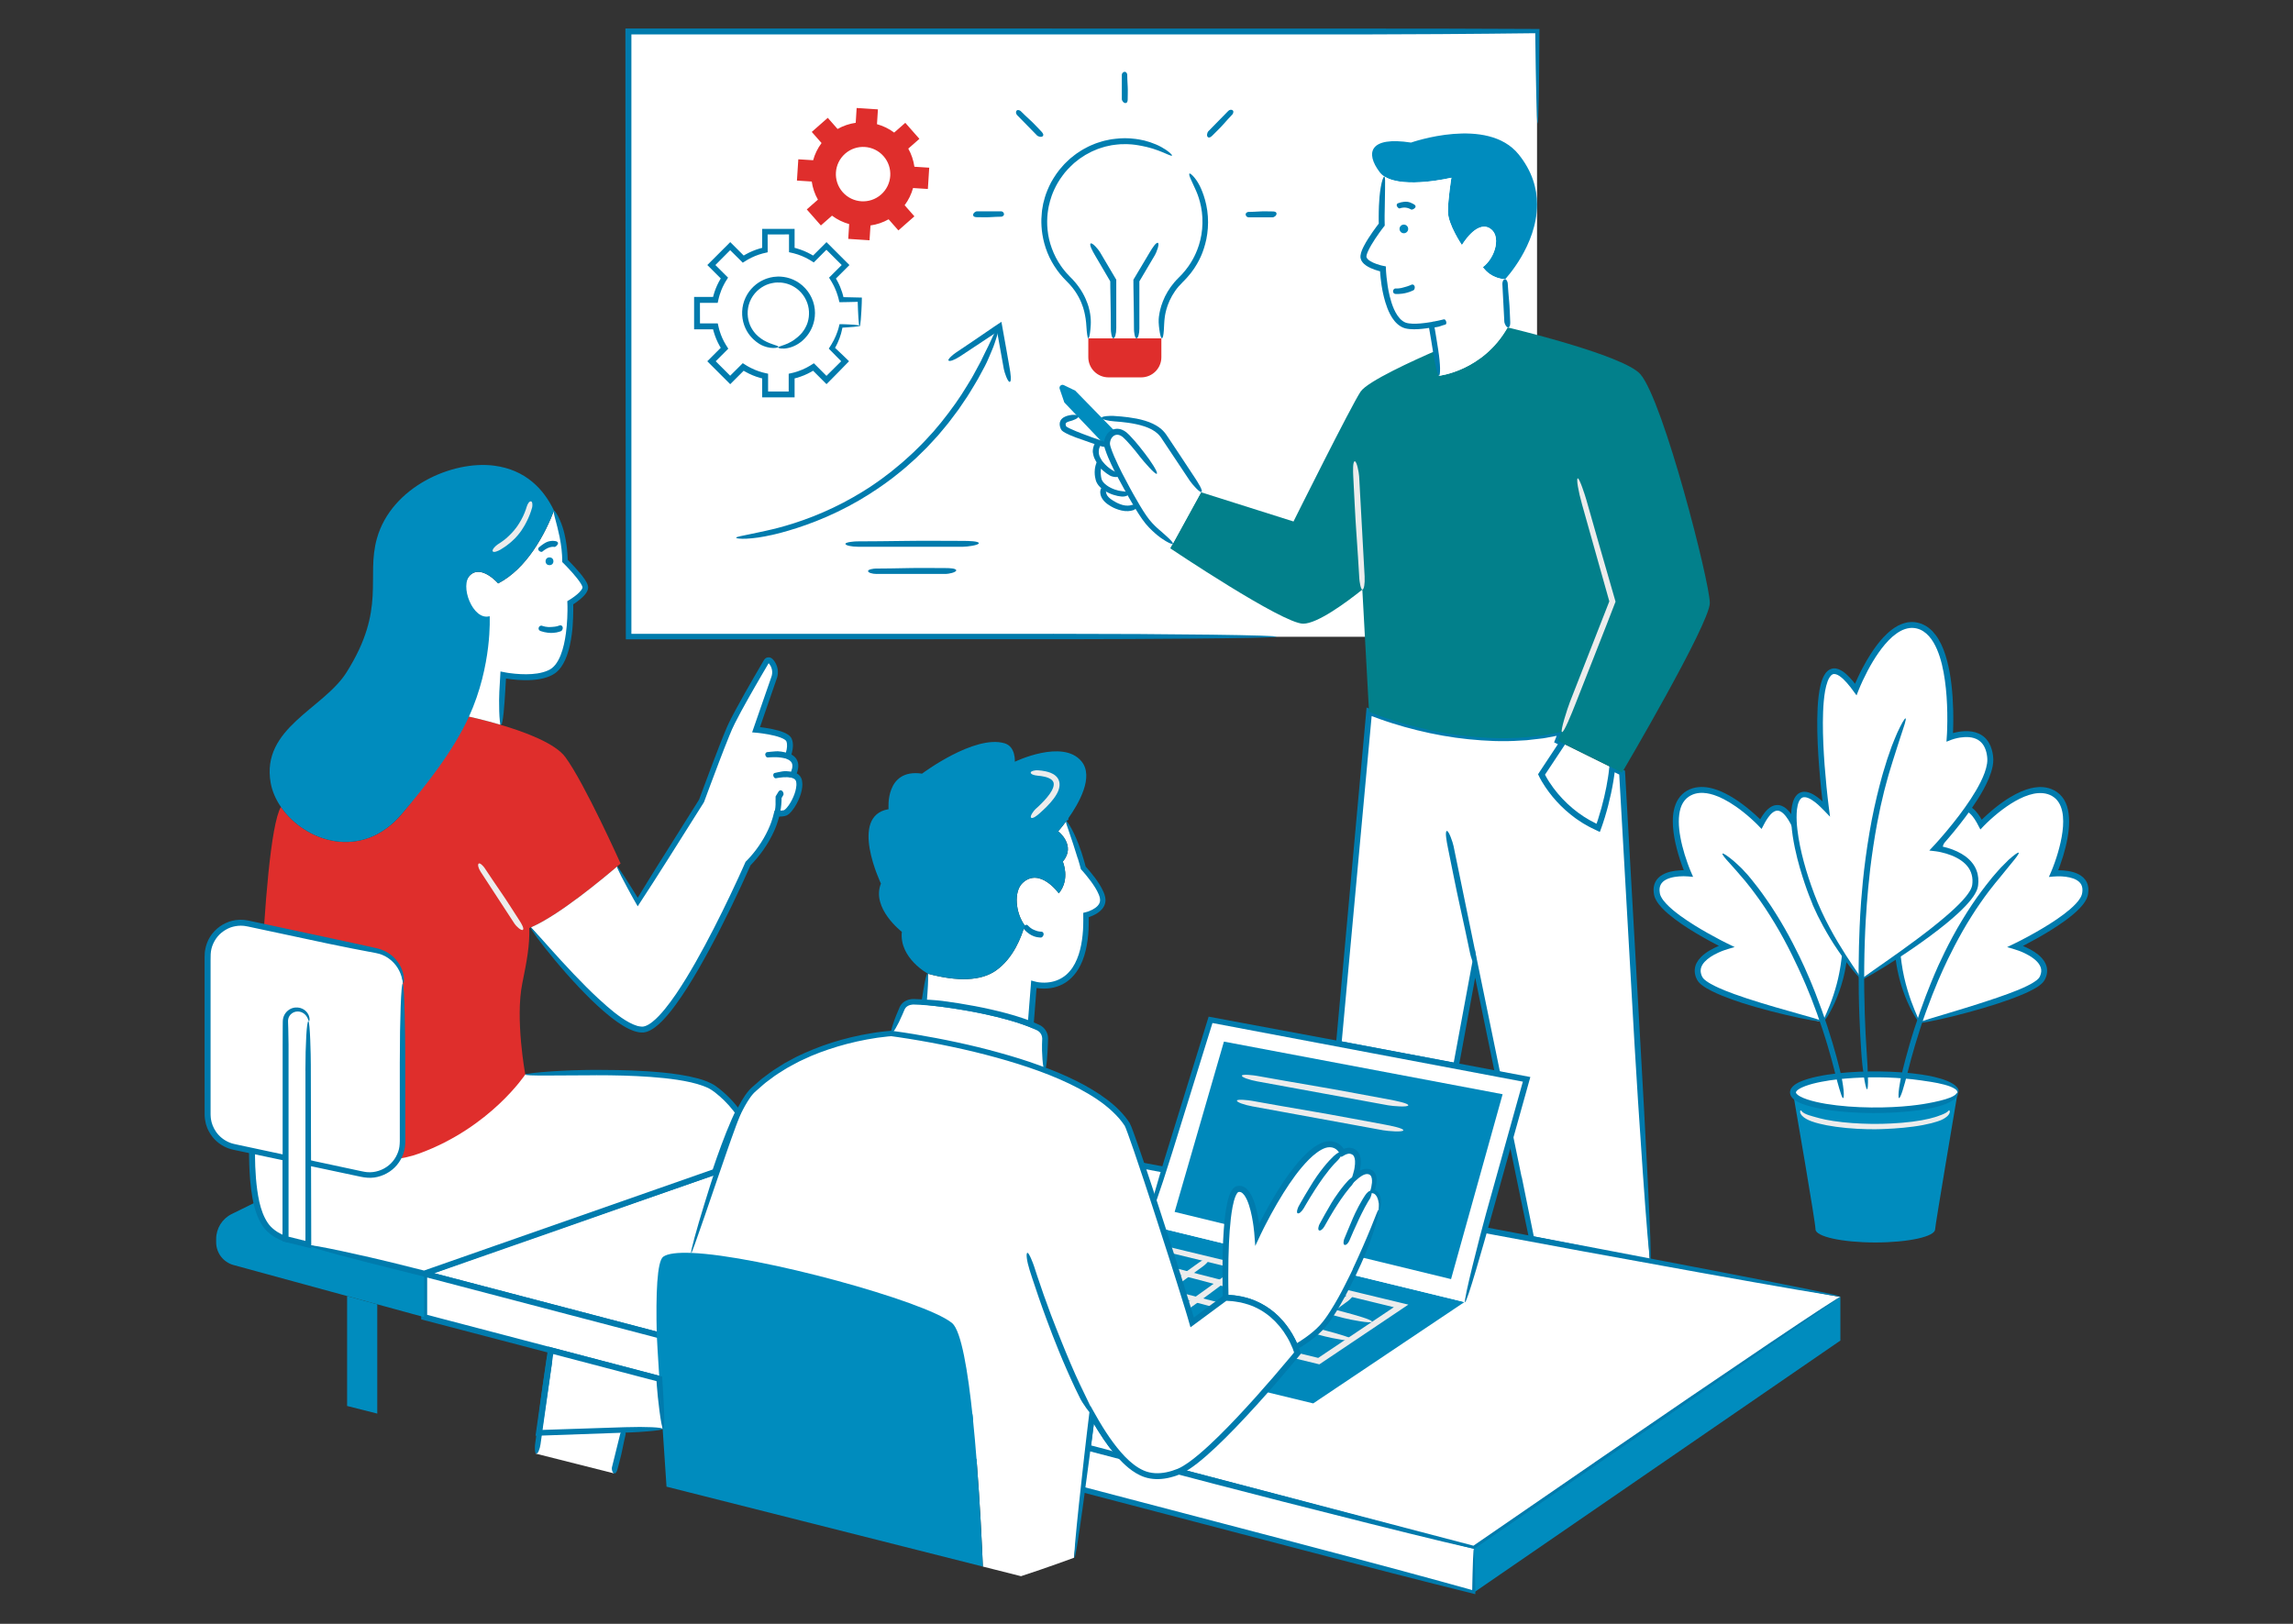 <?xml version="1.0" encoding="UTF-8"?>
<svg id="done" xmlns="http://www.w3.org/2000/svg" viewBox="0 0 1200 850">
  <rect x="0" y="0" width="1200" height="850" fill="#333333" stroke="none"/>
  <defs>
    <style>
      .cls-1 {
        fill: none;
      }

      .cls-2 {
        fill: #02808b;
      }

      .cls-3 {
        fill: #08b;
      }

      .cls-4 {
        fill: #008cbe;
      }

      .cls-5 {
        fill: #007bad;
      }

      .cls-6 {
        fill: #007eb0;
      }

      .cls-7 {
        fill: #fff;
      }

      .cls-8 {
        fill: #ececec;
      }

      .cls-9 {
        fill: #df2e2c;
      }
    </style>
  </defs>
  <g id="_6._Support_for_Market_Innovation_NVGA_" data-name="6. Support for Market Innovation (NVGA)">
    <g>
      <rect class="cls-7" x="328.86" y="16.45" width="475.52" height="316.87"/>
      <path class="cls-5" d="m551.09,331.76h-220.66V18.02h382.99c9.42-.04,24.1-.1,40.45-.17,8.18-.06,16.77-.13,25.34-.2,8.25-.09,16.47-.18,24.23-.26.09,6.35.18,12.39.26,17.88.11,5.77.21,10.96.3,15.32.1,4.36.21,7.88.33,10.31.11,2.43.23,3.78.35,3.78.13,0,.24-1.31.35-3.71.1-2.39.19-5.87.27-10.19.06-4.33.13-9.5.21-15.3.05-6.19.1-13.04.15-20.31-15.02-.06-31.9-.12-48.26-.18-15.93-.01-31.36-.03-43.99-.04-38.23,0-271.14-.04-386.12-.05.03,61.07.05,92.26.05,109.36.03,36.28.11,132.44.17,210.41,123.25-.04,227.75-.08,238.98-.09,10.5,0,35.44-.1,57.97-.3,22.53-.2,42.66-.52,43.53-.95.88-.44-12.52-.83-34.05-1.11-21.53-.28-51.2-.46-82.87-.46Z"/>
      <g>
        <path class="cls-1" d="m449.87,170.85v-13.83h-9.6c-.87-4.16-2.52-8.03-4.77-11.47l6.81-6.8-9.79-9.78-6.8,6.8c-3.44-2.25-7.31-3.9-11.46-4.77v-9.6h-13.84v9.6c-4.15.87-8.02,2.52-11.46,4.77l-6.81-6.8-9.78,9.78,6.81,6.8c-2.26,3.44-3.9,7.31-4.77,11.47h-9.61v13.83h9.61c.87,4.15,2.51,8.03,4.77,11.46l-6.81,6.81,9.78,9.78,6.81-6.8c3.44,2.25,7.31,3.89,11.46,4.76v9.61h13.84v-9.61c4.15-.87,8.02-2.51,11.46-4.76l6.8,6.8,9.79-9.78-6.81-6.81c2.25-3.43,3.9-7.31,4.77-11.46h9.6Zm-42.53,10.73c-9.75,0-17.65-7.9-17.65-17.65s7.9-17.65,17.65-17.65,17.65,7.91,17.65,17.65-7.9,17.65-17.65,17.65Z"/>
        <path class="cls-5" d="m437.5,145.77l7.04-7.03-12.01-12-6.71,6.71-.31.31-.95-.55c-1.2-.68-2.45-1.28-3.72-1.82-1.28-.53-2.58-.99-3.92-1.37l-1.08-.29v-9.92h-16.97v9.92l-1.08.29c-1.33.38-2.64.84-3.92,1.37-1.28.54-2.52,1.14-3.72,1.82l-.94.55-.32-.32-6.72-6.71-12,12,6.3,6.29.73.73-.08.14c-.66,1.1-1.25,2.23-1.79,3.39-.53,1.16-1.01,2.35-1.41,3.57-.2.61-.39,1.22-.55,1.84l-.19.74h-9.93v16.96h9.93l.28,1.08c.38,1.33.84,2.64,1.36,3.92.53,1.28,1.14,2.52,1.82,3.73l.55.94-.32.32-6.72,6.72,12,12,6.72-6.71.32-.32.95.55c1.21.68,2.45,1.28,3.73,1.82,1.28.53,2.59.99,3.92,1.36l1.08.28v9.93h16.97v-9.93l1.07-.28c1.33-.38,2.64-.83,3.92-1.36,1.28-.53,2.52-1.14,3.73-1.82l.95-.56.31.31,6.71,6.71,2.92-2.92c.94-.95,2.12-2.15,3.46-3.51,1.64-1.68,3.47-3.57,5.42-5.56-.94-.92-1.9-1.85-2.88-2.8-.64-.61-1.28-1.22-1.93-1.84-.65-.62-1.31-1.24-1.97-1.86l-.25-.23c-.1-.1-.06-.05-.1-.09l-.13-.1s-.06-.04-.06-.06l.03-.07.07-.15.6-1.11c.21-.41.42-.83.61-1.24.39-.83.73-1.67,1.04-2.5.61-1.65,1.08-3.35,1.37-4.86.03-.22.06-.43.09-.64.18-.04.39-.04.6-.07.7-.04,1.36-.08,1.99-.12,1.3-.08,2.45-.17,3.41-.26,1.91-.18,3.05-.37,3.05-.57s-1.07-.38-2.9-.53c-.91-.07-2.02-.14-3.28-.19-.63-.03-1.3-.05-2-.08-.56-.01-1.14-.02-1.72-.04h-.48s-.12-.01-.12-.01c-.03,0-.03.07-.04.1l-.06.23c-.08.31-.16.63-.23.95l-.12.49-.11.4-.16.54c-.12.36-.23.73-.35,1.1-.25.74-.54,1.5-.86,2.26-.64,1.52-1.42,3.06-2.33,4.56-.42.66-.84,1.32-1.26,1.98-.23.2.03.34.17.5l.46.47.92.93c.65.66,1.3,1.33,1.96,2,.66.67,1.31,1.33,1.96,1.99l.85.86.05.06c-2.52,2.5-4.92,4.89-6.95,6.9-.07.07-.16.16-.75.75-.67-.68-2.37-2.38-5.53-5.54-.22-.22-.44-.44-.67-.67l-.34-.34-.04-.04s-.03.02-.05.03l-.1.06-.21.13c-.55.34-1.12.7-1.7,1.06-.58.35-1.2.7-1.86,1.04-1.33.69-2.84,1.34-4.55,1.92-.43.14-.87.28-1.32.41-.23.06-.46.12-.69.19l-.35.09-.71.17c-.49.11-.99.23-1.5.34-.05.03-.16,0-.15.07v.19s0,.39,0,.39v.79c0,.7,0,1.42,0,2.16,0,1.77,0,3.67,0,5.73,0-.02,0,0-.01,0-.34,0-.93,0-1.71,0-2.24,0-5.52,0-9.06,0,0,0,0-.02,0-.03,0-.66,0-1.49,0-2.44,0-.98,0-2.09,0-3.32,0-.9,0-1.84,0-2.81v-.5s0-.13,0-.13c0-.05,0-.08-.06-.08l-.25-.06c-.33-.08-.66-.15-1-.23-.34-.08-.68-.16-1.02-.24l-.52-.13c-1.33-.35-2.72-.82-4.13-1.41-.71-.3-1.42-.63-2.13-.99-.36-.18-.71-.37-1.07-.57l-.53-.3-.59-.35-1.1-.69-.55-.35-.28-.17c-.08,0-.16.13-.24.2-.57.56-1.13,1.13-1.71,1.7-.63.63-1.26,1.26-1.9,1.89-.91.91-1.84,1.84-2.77,2.76-1.34-1.35-4.51-4.51-7.57-7.57,1.77-1.77,3.53-3.53,5.26-5.26l.76-.76.38-.38.19-.19c-.04-.07-.09-.15-.14-.22-.38-.6-.76-1.2-1.13-1.79-.39-.64-.69-1.17-1.01-1.78-.62-1.18-1.15-2.37-1.6-3.58-.23-.6-.43-1.21-.62-1.81l-.26-.9-.12-.45-.14-.57c-.14-.63-.29-1.26-.43-1.88l-.05-.23c-.03-.06-.15-.02-.21-.03h-.48s-.95,0-.95,0c-.78,0-1.54,0-2.3,0-1.91,0-3.71,0-5.37,0-.01-5.7-.02-8.47-.02-10.74,3.55,0,5.9-.01,7.59-.01.48,0,.93,0,1.36,0h.32c.05-.07.05-.2.08-.29.05-.2.09-.4.13-.59.16-.71.37-1.62.41-1.77.16-.61.3-1.11.44-1.57.47-1.48,1.1-3.31,2.45-5.8.17-.31.35-.63.54-.96.37-.59.75-1.2,1.15-1.84l.17-.27s.09-.09.05-.13l-.11-.11-.46-.46c-.31-.31-.63-.62-.95-.94-.36-.36-.73-.73-1.12-1.12-1.14-1.13-2.45-2.43-3.96-3.94,0-.01.03-.04.07-.08.54-.55,1.27-1.27,2.12-2.14,1.48-1.48,3.42-3.43,5.53-5.56.03.03.06.06.1.09.29.29.6.6.92.91.73.73,1.53,1.52,2.37,2.35.42.42.85.85,1.3,1.29.34.34.69.69,1.04,1.04l.64.64.16.16s.05.06.08.07l.1-.06.39-.25c.5-.31,1.01-.63,1.52-.95.28-.16.55-.33.84-.49.57-.31,1.15-.63,1.76-.92,1.21-.59,2.49-1.11,3.81-1.56.66-.22,1.34-.42,2.03-.61.2-.05,1.06-.26,1.7-.4l.51-.12.25-.06s.1,0,.11-.04v-.13s0-1.05,0-1.05c0-2.72-.01-5.47-.02-8.14,3.83,0,7.72-.02,11.19-.03,0,1.59,0,3.11,0,4.55,0,.99,0,1.95,0,2.88,0,.4,0,.8,0,1.2v.59c-.04.13.1.11.19.14l.29.07c.67.16,1.34.31,1.99.46,3.09.79,5.7,1.96,7.87,3.19l.4.23.46.27c.48.3.96.6,1.43.89.11.06.24.18.34.19l.29-.29c.19-.19.38-.38.57-.57.32-.32.63-.63.94-.94.8-.8,1.54-1.54,2.22-2.23,1.02-1.02,1.87-1.88,2.58-2.59,5.71,5.69,7.13,7.11,8.01,7.99-1.71,1.71-3.06,3.06-4.13,4.12-.89.89-1.66,1.66-2.33,2.33l-.16.16c.01.06.07.13.11.19.08.13.16.25.23.37.15.24.3.48.44.7.14.22.27.43.39.63.07.11.13.22.19.32.96,1.66,1.17,2.2,1.32,2.49.33.69.75,1.63,1.18,2.76.21.57.43,1.18.63,1.84.1.33.2.67.3,1.02.05.2.11.4.16.6.08.33.16.66.24.99l.12.5.06.25c.03.07,0,.21.12.17.35,0,.7,0,1.06,0,.55,0,1.11-.01,1.67-.02.83-.02,1.68-.03,2.54-.05.86-.02,1.73-.04,2.59-.06l.65-.02h.32s.15-.02.15-.02l.5-.04.04.5c.01.39.03.78.04,1.16.03.86.06,1.69.09,2.5.07,1.61.14,3.09.22,4.35.16,2.53.35,4.21.57,4.35.25.16.49-1.16.7-3.59.1-1.21.2-2.7.29-4.42.04-.86.08-1.78.13-2.75.02-.49.04-.98.06-1.49.02-.91.04-1.85.06-2.8-1.95-.04-4.02-.09-6.19-.14-.87-.02-1.76-.04-2.66-.06h-.68c-.12-.02-.06-.02-.1-.03-.04,0-.04-.03-.03-.07v-.02s-.07-.28-.07-.28l-.18-.72c-.13-.48-.27-.97-.42-1.45-.31-.97-.66-1.93-1.06-2.89s-.86-1.91-1.36-2.85c-.25-.47-.51-.93-.79-1.39l-.06-.1h0s0,0,0,0Z"/>
        <path class="cls-5" d="m397.97,176.98s-.1-.07-.28-.21c-.17-.15-.47-.31-.78-.61-.64-.57-1.56-1.4-2.45-2.62-.9-1.2-1.83-2.76-2.41-4.62-.6-1.86-.9-4-.74-6.2.16-2.2.79-4.42,1.85-6.4,1.06-1.98,2.55-3.68,4.18-4.98,1.64-1.29,3.4-2.2,5.04-2.71.83-.22,1.6-.47,2.32-.55.36-.05.71-.1,1.03-.15.33-.02.64-.03.93-.05,2.28-.13,5.84.31,9.15,2.41,1.65,1.02,3.2,2.42,4.44,4.11,1.24,1.68,2.16,3.63,2.66,5.64,1.01,4.04.3,8.17-1.13,10.9-1.35,2.81-3.07,4.36-3.61,4.84-.28.24-.59.59-1.02.9-.41.34-.86.73-1.39,1.08-1.01.78-2.28,1.43-3.5,2.04-.63.23-1.23.53-1.82.72-.58.18-1.12.4-1.58.54-.93.27-1.55.55-1.55.82-.03.49,2.25.91,5.11.29.72-.11,1.43-.41,2.18-.63.72-.3,1.46-.6,2.14-.98.67-.39,1.35-.76,1.92-1.22.29-.22.58-.43.85-.63.25-.23.5-.45.73-.66.89-.82,3.37-3.15,4.96-7.22.79-2.01,1.32-4.43,1.31-7.01,0-2.57-.56-5.3-1.7-7.8-1.13-2.5-2.83-4.76-4.83-6.52-2-1.77-4.3-3.03-6.53-3.76-2.24-.75-4.38-.97-6.16-.99-1.79.05-3.22.28-4.17.52-.95.24-2.32.62-3.87,1.38-1.57.72-3.29,1.84-4.91,3.37-1.61,1.53-3.1,3.48-4.15,5.73-1.07,2.25-1.69,4.78-1.79,7.29-.11,2.51.29,4.98,1.06,7.15.77,2.17,1.85,4.05,3.04,5.48,1.17,1.44,2.34,2.52,3.28,3.22.93.73,1.61,1.11,1.84,1.25.87.59,3.21,1.62,5.45,1.9,2.23.32,4.2-.03,4.27-.44.04-.22-.25-.44-.78-.65-.26-.11-.59-.21-.96-.32-.37-.14-.78-.28-1.24-.42-1.81-.62-4.21-1.57-6.39-3.2Z"/>
      </g>
      <path class="cls-9" d="m485.58,98.92l.71-11.14-7.75-.5c-.47-3.28-1.53-6.51-3.21-9.49l5.82-5.11-7.38-8.39-5.82,5.11c-2.74-2.05-5.8-3.51-9-4.4l.5-7.75-11.14-.72-.49,7.75c-3.29.47-6.51,1.54-9.5,3.23l-5.12-5.83-8.38,7.37,5.12,5.83c-2.05,2.73-3.53,5.8-4.4,8.99l-7.76-.49-.72,11.14,7.75.5c.47,3.28,1.54,6.5,3.23,9.48l-5.83,5.12,7.38,8.39,5.82-5.12c2.74,2.05,5.8,3.52,8.99,4.41l-.49,7.74,11.14.73.5-7.76c3.28-.46,6.51-1.53,9.49-3.22l5.11,5.82,8.38-7.37-5.11-5.82c2.06-2.74,3.52-5.8,4.41-9l7.75.5Zm-24.49,2.92c-5.91,5.2-14.91,4.62-20.11-1.29-5.19-5.91-4.61-14.9,1.3-20.1,5.9-5.19,14.9-4.62,20.1,1.29,5.2,5.91,4.61,14.91-1.29,20.1Z"/>
      <path class="cls-5" d="m403.76,280.07s.22-.05.63-.14c.41-.09,1.01-.23,1.78-.43.77-.2,1.71-.43,2.8-.71,1.08-.3,2.3-.65,3.65-1.03,5.38-1.56,12.63-4.02,20.12-7.31,7.5-3.26,15.22-7.37,21.76-11.51,6.55-4.13,12-8.17,15.32-10.89,1.65-1.37,3.77-2.98,5.99-5.05,1.13-1.01,2.33-2.08,3.58-3.2,1.2-1.18,2.45-2.4,3.74-3.66.64-.63,1.3-1.27,1.96-1.92.63-.68,1.27-1.37,1.91-2.06,1.28-1.39,2.58-2.81,3.9-4.24,2.46-3,5.1-5.94,7.35-9.07,1.15-1.54,2.32-3.05,3.41-4.55,1.04-1.54,2.06-3.05,3.05-4.5,2.04-2.87,3.63-5.73,5.15-8.17,1.54-2.43,2.67-4.64,3.59-6.34.92-1.7,1.57-2.92,1.9-3.52.69-1.18,1.49-3.1,2.42-5.23.45-1.07.93-2.21,1.41-3.35.48-1.14.95-2.3,1.32-3.46,1.56-4.59,2.71-8.58,2.21-8.77-.5-.19-2.15,2.97-4.03,7.05-.89,2.06-2.06,4.26-3.11,6.42-.53,1.08-1.04,2.14-1.53,3.14-.24.5-.48.99-.7,1.46-.25.46-.49.9-.71,1.32-.45.84-1.28,2.36-2.38,4.4-.57,1.01-1.14,2.19-1.89,3.41-.74,1.22-1.55,2.55-2.42,3.97-3.39,5.7-8.16,12.46-13.42,18.98-1.34,1.61-2.7,3.22-4.04,4.82-1.42,1.54-2.82,3.06-4.2,4.56-1.35,1.53-2.82,2.89-4.19,4.26-1.39,1.35-2.69,2.71-4.06,3.87-1.34,1.2-2.61,2.34-3.8,3.41-1.2,1.06-2.39,1.97-3.43,2.85-1.06.86-2.01,1.65-2.85,2.33-.86.65-1.6,1.21-2.2,1.66-1.21.89-2.89,2.27-5.1,3.73-1.09.75-2.28,1.56-3.55,2.43-1.29.85-2.69,1.69-4.14,2.6-5.84,3.59-12.95,7.38-20.09,10.46-7.12,3.11-14.24,5.54-19.77,7.13-5.53,1.61-9.48,2.41-10.28,2.6-1.61.33-5.4,1.21-8.87,1.9-3.46.73-6.57,1.25-6.68,1.68-.12.45,2.05.73,5.48.56,3.44-.16,8.14-.78,13.05-1.92Z"/>
      <path class="cls-5" d="m502.29,186.64s15.02-9.95,19.55-12.95l3.48,19.43c.32,1.76,2.06,6.97,3.12,6.78s.36-4.83-.09-7.33c-.19-1.08-.91-5.2-1.7-9.72-.97-5.38-2.01-11.23-2.58-14.39-1.73,1.16-2.93,1.96-3.81,2.54-.47.32-.76.53-1,.69-3.26,2.32-18.29,12.42-19.2,13.02s-4.11,3.18-3.7,3.96c.41.78,3.19-.23,5.93-2.05Z"/>
      <g>
        <path class="cls-9" d="m607.78,177.08v9.9c0,5.83-4.73,10.55-10.55,10.55h-17.13c-5.82,0-10.55-4.72-10.55-10.55v-9.9h38.23Z"/>
        <path class="cls-7" d="m630.88,116.08c0,11.92-4.95,22.69-12.9,30.37-6.47,6.24-10.2,14.79-10.2,23.77v6.86h-38.23v-6.85c0-9.08-3.9-17.62-10.39-23.96-8.21-8.03-13.17-19.37-12.68-31.86.83-21.34,17.87-38.95,39.18-40.43,24.68-1.72,45.23,17.8,45.23,42.11Z"/>
        <path class="cls-6" d="m625.81,99.56s.19.39.47,1.1c.29.71.7,1.74,1.1,3.03.83,2.57,1.67,6.21,1.86,10.17.21,3.96-.18,8.2-1.09,11.83-.86,3.65-2.2,6.67-3.12,8.53-.92,1.86-2.46,4.54-4.67,7.26-1.08,1.39-2.34,2.69-3.7,4.06-1.46,1.42-2.81,3.01-3.99,4.66-1.18,1.65-2.18,3.36-3,5.02-.81,1.67-1.41,3.28-1.89,4.72-.89,2.9-1.2,5.09-1.28,5.8-.11.71-.16,1.81-.13,3.03.05,1.25.19,2.54.36,3.76.33,2.44.8,4.53,1.34,4.53s.84-1.81,1-4.1c.09-1.13.11-2.46.19-3.6.05-1.17.17-2.29.29-3.21.11-.92.47-3.36,1.57-6.41,1.09-3.04,2.99-6.66,5.67-9.77.67-.77,1.37-1.53,2.1-2.24.74-.77,1.57-1.54,2.27-2.36,1.46-1.59,2.72-3.26,3.79-4.84,2.13-3.17,3.4-6.01,4-7.49.6-1.48,1.64-4.31,2.38-7.86.72-3.55,1.08-7.82.78-11.91-.26-4.1-1.18-7.98-2.15-10.85-.96-2.89-1.94-4.78-2.11-5.17-.38-.77-1.39-2.57-2.56-4.02-1.15-1.46-2.39-2.57-2.77-2.37-.79.44,1.34,4.24,3.28,8.69Z"/>
        <path class="cls-6" d="m569.78,160.93s-.06-.19-.16-.55c-.1-.36-.28-.88-.52-1.55-.48-1.33-1.24-3.23-2.47-5.4-1.22-2.17-2.92-4.59-5.11-6.97-.55-.57-1.11-1.14-1.69-1.73-.54-.56-1.1-1.11-1.62-1.73-.26-.3-.53-.6-.8-.91-.25-.32-.51-.64-.76-.96-.53-.63-.99-1.32-1.48-2-3.85-5.5-6.35-12.4-6.94-18.73-.69-6.34.34-11.9,1.31-15.25.92-3.37,2.86-8.31,6.4-13.06,1.69-2.43,3.92-4.66,6.26-6.81.62-.49,1.25-.99,1.88-1.48l.94-.74,1.01-.66c.67-.44,1.34-.88,2-1.31.7-.38,1.4-.75,2.1-1.12l1.04-.56c.35-.18.72-.31,1.07-.47.72-.3,1.43-.6,2.13-.9.7-.3,1.44-.47,2.14-.71.71-.21,1.4-.48,2.1-.63.7-.15,1.4-.3,2.07-.45.68-.15,1.34-.31,2-.36,1.32-.13,2.56-.35,3.74-.39,4.72-.26,8.13.36,9.22.54,1.11.17,2.77.5,4.64.94,1.87.44,3.92,1.09,5.81,1.79,3.8,1.38,6.91,3.13,7.23,2.68.31-.41-2.03-2.56-5.56-4.48-3.52-1.94-8.22-3.45-11.6-3.96-1.67-.27-6.17-1.06-12.1-.39-.74.09-1.5.17-2.28.27-.78.1-1.56.31-2.37.47-.8.19-1.64.3-2.46.58-.82.26-1.65.52-2.5.78-.86.23-1.67.62-2.51.96-.83.37-1.7.66-2.51,1.11-.82.43-1.64.87-2.46,1.31-.83.42-1.59,1-2.39,1.5-1.62.97-3.04,2.24-4.52,3.38-1.35,1.31-2.79,2.51-3.95,3.93-2.51,2.68-4.41,5.68-6.01,8.47-1.49,2.86-2.6,5.58-3.29,7.93-.32,1.19-.65,2.25-.86,3.2-.17.96-.31,1.78-.43,2.45-.12.66-.27,1.48-.31,2.43-.07.95-.18,2.03-.23,3.21-.06,2.37.06,5.18.55,8.21.48,3.03,1.34,6.27,2.62,9.46,1.27,3.19,3.02,6.29,5.04,9.11,1,1.42,2.11,2.74,3.24,3.99.56.63,1.16,1.2,1.73,1.8.54.56,1.09,1.07,1.58,1.64,2.01,2.2,3.57,4.5,4.71,6.62,2.29,4.24,2.93,7.59,3.1,8.24.14.67.39,1.79.59,3.13.2,1.35.34,2.85.43,4.39.2,3.05.52,5.78.95,5.89s.83-1.7,1.11-4.61c.07-.73.14-1.52.19-2.39.04-.89.06-1.84,0-2.83-.1-1.99-.44-4.15-1.06-6.31Z"/>
        <g>
          <path class="cls-6" d="m596.27,171.83v-24.55l8.16-13.81c.79-1.33,2.49-5.79,1.57-6.33-.92-.54-3.1,2.88-4.21,4.77-.86,1.44-5.87,9.86-8.65,14.52,0,1.69.01,3.02.02,4.04.02.92.03,1.57.04,2.01.13,3.46.25,19.1.25,20.05s.38,4.48,1.26,4.56,1.57-2.4,1.57-5.25Z"/>
          <path class="cls-6" d="m584.18,171.83v-25.41l-8.6-14.55c-.79-1.33-3.87-4.97-4.79-4.43-.92.54,1.03,4.11,2.14,5.99.8,1.37,5.51,9.4,8.11,13.84,0,1.33.01,2.38.02,3.19.02.92.03,1.57.04,2.01.13,3.46.25,19.1.25,20.05s.38,4.48,1.26,4.56,1.57-2.4,1.57-5.25Z"/>
        </g>
        <path class="cls-6" d="m587.09,39.21v12.81c0,.48.8,1.93,1.87,1.93s1.2-1.25,1.2-1.93.13-5.76,0-6.83c-.13-1.07-.25-5.9-.25-6.19s-.38-1.38-1.26-1.41c-.87-.02-1.57.74-1.57,1.62Z"/>
        <g>
          <path class="cls-6" d="m642.76,58.1s-4.05,4.14-5.27,5.38-4.81,4.91-5.2,5.31c-.39.4-1,2.17-.24,2.92.76.75,1.88-.2,2.44-.77s4.8-4.71,5.58-5.7c.78-.98,4.65-5.1,4.88-5.35.24-.24.86-1.42.25-2.05s-1.73-.48-2.45.26Z"/>
          <path class="cls-6" d="m653.49,113.75h12.65c.47,0,1.91-.8,1.91-1.87s-1.24-1.2-1.91-1.2-5.69-.13-6.74,0c-1.06.13-5.83.25-6.12.25s-1.37.38-1.39,1.26.73,1.57,1.6,1.57Z"/>
          <path class="cls-6" d="m532.32,60.29s4.05,4.14,5.27,5.38,4.81,4.91,5.2,5.31c.39.4,2.15,1.05,2.91.3s-.17-1.89-.72-2.45c-.55-.56-4.61-4.9-5.58-5.7-.97-.8-5.01-4.75-5.24-4.99-.24-.24-1.41-.89-2.05-.3-.64.59-.51,1.72.21,2.45Z"/>
          <path class="cls-6" d="m523.83,110.61h-12.65c-.47,0-1.91.8-1.91,1.87s1.24,1.2,1.91,1.2,5.69.13,6.74,0c1.06-.13,5.83-.25,6.12-.25s1.37-.38,1.39-1.26-.73-1.57-1.6-1.57Z"/>
        </g>
      </g>
      <g>
        <path class="cls-5" d="m449.37,286.2h54.65c2.04,0,8.23-.8,8.23-1.87s-5.35-1.2-8.23-1.2-24.57-.13-29.13,0c-4.56.13-25.19.25-26.43.25s-5.9.38-6.01,1.26c-.1.87,3.17,1.57,6.92,1.57Z"/>
        <path class="cls-5" d="m458.85,300.43h36.13c1.35,0,5.44-.8,5.44-1.87s-3.54-1.2-5.44-1.2-16.25-.13-19.26,0c-3.01.13-16.65.25-17.47.25s-3.9.38-3.97,1.26c-.07.87,2.1,1.57,4.57,1.57Z"/>
      </g>
    </g>
    <g>
      <path class="cls-7" d="m843.66,401.83c-1.65,16.51-7.31,31.49-7.31,31.49-21.32-9.41-29.67-27.95-29.67-27.95,4.39-6.99,8.6-13.15,10.89-16.44l26.09,12.9Z"/>
      <g>
        <path class="cls-7" d="m863.36,660.12l-62.01-11.69-29.49-143.43-9.82,53-61.56-11.63,15.97-173.82s50.93,22.03,100.69,10.53l-1.85,4.72,2.28,1.13c-2.29,3.29-6.5,9.45-10.89,16.44,0,0,8.35,18.54,29.67,27.95,0,0,5.66-14.98,7.31-31.49l5.21,2.57,14.49,255.72Z"/>
        <path class="cls-5" d="m796.3,616.07l-24.52-119.24-10.99,59.34-58.61-11.07,13.67-148.79,1.98-21.51,1.22.47c1.06.4,2.12.8,3.19,1.17,2.13.77,4.29,1.46,6.44,2.16,2.16.67,4.33,1.31,6.5,1.94,2.19.57,4.36,1.19,6.56,1.72,8.78,2.17,17.71,3.77,26.72,4.69,9,.9,18.09,1.36,27.15.7,1.13-.07,2.27-.09,3.4-.19l3.38-.39,3.38-.39c1.13-.14,2.26-.22,3.37-.47l5.51-1.05h0s-1.34,3.42-1.34,3.42l2,.99.36.18.18.09s.06.03.02,0l-.14-.07-.27-.13-.17-.08v-.02s.01,0,.01,0c0,0,.02-.03-.03.05l-.22.33-.88,1.33-3.53,5.34-3.53,5.34-.88,1.33-.52.79-.42.65-.21.33-.11.17s-.04.06-.05.08l.04.09.69,1.43.42.8c.26.49.54.96.81,1.44,4.47,7.52,10.46,14.05,17.51,19.19.87.66,1.8,1.22,2.7,1.84.89.63,1.84,1.16,2.79,1.7.95.53,1.88,1.12,2.87,1.56l1.57.76c.95.47,1.9.92,2.85,1.36.03,0,.06.04.08.03l.03-.09.07-.19.14-.37.27-.74.54-1.49.59-1.73.98-3.07c.63-2.05,1.2-4.12,1.75-6.2,1.07-4.16,1.99-8.36,2.69-12.61.19-1.06.32-2.13.48-3.19l.11-.8.09-.74h0s2.4,1.17,2.4,1.17l7.99,140.97c.8,14.08,2.61,42.53,4.36,67.45.87,12.46,1.73,24.04,2.44,32.5.35,4.23.67,7.68.93,10.07.26,2.39.47,3.72.6,3.71.27-.02.21-4.65-.05-12.22-.27-7.57-.74-18.07-1.32-29.81-1.16-23.49-2.74-51.95-3.87-71.88-.8-14.14-3.43-60.74-8.06-142.78-1.07-.53-2.27-1.12-3.6-1.78-.89-.44-1.83-.9-2.81-1.39-.28-.14-.56-.28-.85-.42l-.43-.21c-.13-.05-.34-.24-.3.03-.07.65-.15,1.31-.23,1.98-.12,1.03-.24,2.09-.37,3.2-.1.72-.21,1.46-.32,2.22-.24,1.52-.5,3.14-.84,4.83-.65,3.39-1.51,7.09-2.58,11.01-.54,1.96-1.14,3.98-1.8,6.04-.25.73-.49,1.48-.75,2.23,0,0,0,0,0,0l-.76-.37c-8.05-3.93-15.87-10.29-21.89-18.44-1.51-2.03-2.9-4.18-4.09-6.41l-.24-.46s0,0,0,0l.89-1.34,2.18-3.29c1.45-2.19,2.91-4.39,4.36-6.58.8-1.21,1.6-2.41,2.39-3.61l1.1-1.66.27-.41c.07-.13.29-.3.03-.35l-.88-.44-1.96-.97-.11-.05-.06-.03h-.02s.37.17.37.17c.35.18.19.09.23.11h0s0,0,0,0c.52-1.32,1.03-2.64,1.55-3.95l.72-1.84.09-.23-.24.05-.48.09-.97.18-3.89.74c-1.27.24-2.54.48-3.81.73-1.27.22-2.52.54-3.8.64-2.55.29-5.08.59-7.59.88-2.52.18-5.04.26-7.52.4-9.97.28-19.62-.38-28.67-1.61-9.06-1.23-17.5-3.13-25.17-5.19-3.84-1.03-7.47-2.14-10.89-3.27-1.71-.56-3.36-1.16-4.96-1.73-.79-.3-1.58-.59-2.34-.88-1.42-.58-2.82-1.16-4.19-1.72-2.98,32.66-4.1,45.02-4.86,53.36-1.94,21.35-6.18,68.02-11.25,123.82,16.77,3.15,41.9,7.88,64.12,12.06,3.67-19.87,6.55-35.52,8.82-47.81,15.76,76.54,23.01,111.75,24.15,117.26.92,4.38,2.47,11.78,4.28,20.44,6.51,1.18,13.72,2.48,20.9,3.78,6.92,1.22,13.8,2.43,19.93,3.51,12.27,2.11,21.56,3.6,22.14,3.38.61-.23-5.79-1.76-16.85-4.1-5.53-1.17-12.23-2.55-19.81-4.08-7.28-1.44-15.4-3.05-24.07-4.77-1.98-9.8-4.11-20.3-6.3-31.1Z"/>
      </g>
      <path class="cls-2" d="m894.8,315.63c0,10.81-45.93,88.78-45.93,88.78l-5.21-2.57-26.09-12.9-2.28-1.13,1.85-4.72c-49.76,11.5-100.69-10.53-100.69-10.53l-2.15-39.23-1.35-24.7c-8.51,6.8-23.49,17.84-30.96,17.84-10.79,0-69.56-39.45-69.56-39.45l1.29-2.34,14.83-27.01,48.38,15.3s30.38-60.99,35.14-68.01c3.65-5.4,28.14-16.5,39.29-21.34.67,4.25,1.29,8.86,1.63,13.09,0,0,23.01-2.45,35.99-25.32,0,0,60.88,14.39,69.54,24.55,12.1,14.2,36.28,108.89,36.28,119.69Z"/>
      <path class="cls-8" d="m827.98,264.2l14.23,50.57-.62,1.59c-4.67,11.93-18.38,46.93-19.87,50.75-1.49,3.81-5.29,15.7-4.29,16.09,1,.39,5.04-9.57,7.15-14.97,1.03-2.61,5.31-13.48,9.79-24.87,2.23-5.69,4.52-11.51,6.47-16.49,2.01-5.19,3.68-9.51,4.63-11.94-.43-1.48-.54-1.87-.64-2.21-2.61-8.78-13.95-48.64-14.63-51.05s-3.58-11.31-4.48-11.27c-.89.04.22,6.56,2.26,13.8Z"/>
      <path class="cls-4" d="m804.38,107.01c0,21.53-16.71,39.15-16.71,39.15,0,0-7.2,0-11.64-6.34,6.79-5.16,9.82-17.08,3.27-20.5-6.92-3.61-14.23,8.98-14.23,8.98,0,0-7.33-10.78-7.33-17.51s1.8-17.75,1.8-17.75c0,0-24.47,5.85-34.78-.52-1.08-.66-2.01-1.46-2.73-2.42-7.63-10.08-5.39-18.84,16.4-15.47,0,0,40.01-14.11,56.36,6.23,7.05,8.77,9.59,17.75,9.59,26.15Z"/>
      <path class="cls-5" d="m774.62,138.91s-.35.25-.78.5c-.42.25-.92.48-1.15.58-.46.24-1.88.6-2.04.6-.14.03-.54.88-.48,1.94.08,1.07.67,1.14.97,1.09.15-.03.8-.1,1.45-.28.65-.17,1.29-.44,1.48-.6.19-.15.76-.49,1.25-.84.5-.34.93-.69.98-.72.11-.07.25-.66-.28-1.35-.53-.7-1.16-1.08-1.41-.91Z"/>
      <path class="cls-7" d="m788.98,171.38c-12.98,22.87-35.99,25.32-35.99,25.32-.34-4.23-.96-8.84-1.63-13.09-.91-5.8-1.91-10.91-2.43-13.45-5.05.86-11.23,1.44-14.41-.03-10.03-4.65-10.78-29.38-10.78-29.38,0,0-9.22-1.78-10.15-5.84-.94-4.06,9.51-17.36,9.51-17.36-.34-12.64.91-21.15,1.66-25.03,10.31,6.37,34.78.52,34.78.52,0,0-1.8,11.01-1.8,17.75s7.33,17.51,7.33,17.51c0,0,7.31-12.59,14.23-8.98,6.55,3.42,3.52,15.34-3.27,20.5,4.44,6.34,11.64,6.34,11.64,6.34l1.31,25.22Z"/>
      <path class="cls-5" d="m786.24,148.75s.4,7.64.52,9.94c.12,2.3.47,9.06.51,9.8.04.74.96,2.93,2.02,2.88,1.07-.06,1.1-2,1.05-3.04-.05-1.04-.33-8.89-.55-10.52-.22-1.64-.72-9.09-.75-9.54s-.49-2.11-1.37-2.1c-.87,0-1.51,1.23-1.44,2.58Z"/>
      <path class="cls-5" d="m752.74,183.57s-.39-2.46-1.01-6.33c-.16-.97-.33-2.02-.52-3.15-.1-.56-.19-1.15-.3-1.75-.16-.89-.33-1.81-.5-2.74-.06-.31-.12-.62-.18-.94l-.04-.24c-.02-.07-.14,0-.21,0l-.48.07c-.64.1-1.28.2-1.94.3-.38.06-.77.11-1.16.17-.33.04-.65.09-.99.13-1.32.16-2.68.29-4.05.34-1.37.05-2.76.04-4.05-.16-.65-.08-1.26-.24-1.8-.44-.26-.09-.52-.23-.78-.38-.27-.13-.51-.31-.76-.49-1.99-1.45-3.41-3.83-4.46-6.14-1.03-2.35-1.73-4.72-2.24-6.83-.52-2.11-.84-3.98-1.07-5.43-.23-1.47-.42-2.95-.57-4.44l-.2-2.23-.08-1.15-.09-2.29-2-.42-.61-.15-.46-.13c-.62-.17-1.22-.37-1.82-.57-1.19-.42-2.35-.93-3.33-1.55-.99-.61-1.74-1.4-1.91-2.04-.08-.17-.03-.68.11-1.2.14-.54.36-1.11.6-1.67,1.01-2.29,2.41-4.55,3.85-6.75.73-1.1,1.49-2.19,2.26-3.27l1.18-1.61.6-.79.95-1.22-.06-2.95v-2.39c0-1.59.03-3.18.09-4.77.06-1.89.08-5.72.14-9.1.04-3.37.14-6.3-.39-6.41-.52-.11-1.32,2.35-1.86,5.54-.57,3.19-.86,7.11-.96,9.85-.02.48-.05,1.24-.08,2.72,0,.74-.02,1.66-.03,2.81,0,.58,0,1.21,0,1.91,0,.53.02,1.12.03,1.75h-.01c-.11.16-.23.32-.36.48-.26.34-.54.71-.84,1.11-.6.81-1.28,1.74-2,2.78-1.44,2.08-3.11,4.55-4.59,7.4-.37.72-.73,1.46-1.04,2.26-.31.81-.6,1.64-.72,2.68-.04.25-.03.56-.03.84.04.32.07.67.18.92.09.28.2.55.3.82.14.23.28.46.43.69.61.87,1.35,1.49,2.08,1.99,1.47,1,2.96,1.62,4.38,2.13.71.25,1.41.47,2.09.65.27.07.54.14.81.21h0s0,0,0,0h0s0,.12,0,.12c.03.42.06.84.09,1.24.07.8.14,1.54.21,2.24.15,1.4.31,2.61.47,3.66.32,2.1.62,3.56.85,4.56.25,1.07.6,2.61,1.17,4.47.58,1.85,1.32,4.05,2.54,6.33.59,1.14,1.32,2.31,2.24,3.41.91,1.1,2.03,2.16,3.41,2.94.67.39,1.48.71,2.23.91.76.18,1.52.31,2.26.37,1.49.14,2.94.12,4.37.05,1.43-.08,2.82-.23,4.18-.41.5-.07.99-.15,1.47-.22.05,0,.12-.04.15-.01l.04.21c.4,2.33.77,4.5,1.09,6.38.65,4.04,1.1,6.87,1.2,7.44.38,2.31,1.99,10.88,2.78,11,.95.11.85-6.16-.26-13.13Z"/>
      <path class="cls-8" d="m714.16,301.88s-1.11-20.35-1.45-26.49c-.34-6.14-1.32-24.15-1.43-26.11-.11-1.96-1.23-7.88-2.3-7.82-1.07.06-.92,5.22-.77,7.99.15,2.78,1.16,23.66,1.53,28.04.37,4.38,1.58,24.23,1.64,25.42.07,1.2.69,5.66,1.57,5.71.88.05,1.4-3.14,1.2-6.74Z"/>
      <path class="cls-5" d="m771.97,497.74s-4.36-21.23-5.68-27.64c-1.32-6.41-5.18-25.2-5.6-27.24-.42-2.05-2.49-8.11-3.53-7.89-1.05.22-.07,5.62.52,8.51.6,2.9,4.94,24.71,6.01,29.25s5.45,25.24,5.7,26.49,1.59,5.85,2.47,5.78.88-3.5.11-7.26Z"/>
      <g>
        <g>
          <path class="cls-7" d="m590.96,258.08c-2.91,1.57-9.28-.06-13.09-3.05-1.46-1.14-2.55-2.48-2.92-3.92-1.02-3.95-.33-6.98.57-8.98,2.64,3.61,7.43,6.94,10.61,6.89,1.53,2.99,3.19,6.1,4.83,9.06Z"/>
          <path class="cls-7" d="m586.13,249.02c-3.18.05-7.97-3.28-10.61-6.89-.71-.97-1.27-1.95-1.6-2.9-1.37-3.9.49-6.99,1.67-8.44l4.12,3.71s3.46,8.67,6.42,14.52Z"/>
          <path class="cls-7" d="m594.78,264.75c-2.01,1.5-6.37,3.11-13.74-1.78-4.23-2.8-4.23-5.72-3.17-7.93,3.81,2.99,10.18,4.62,13.09,3.05,1.3,2.35,2.6,4.61,3.82,6.66Z"/>
          <path class="cls-7" d="m575.59,230.8c-7.47-1.81-17.97-4.68-18.96-6.75-1.48-3.11-.34-5.35,7.7-5.68h0l11.25,12.43Z"/>
          <path class="cls-7" d="m628.55,257.67l-14.83,27.01c-3.72-2.49-10.11-7.18-13.98-12.3-1.29-1.7-3.03-4.4-4.96-7.63-1.22-2.05-2.52-4.31-3.82-6.66-1.64-2.96-3.3-6.07-4.83-9.06-2.96-5.85-5.44-11.29-6.41-14.51h-.01c-.29-.95-.44-1.71-.44-2.22,0-3.13,1.91-5.76,4.5-6.23l-7.24-7.42c14.14.54,27.25,1.96,32.31,9.41,5.52,8.12,19.71,29.61,19.71,29.61Z"/>
        </g>
        <path class="cls-4" d="m579.27,232.3c0,.51.15,1.27.44,2.21l-22.72-23.85-2.43-7.12c-.45-1.33.92-2.55,2.18-1.94l5.96,2.88,21.07,21.58c-2.59.47-4.5,3.1-4.5,6.23Z"/>
        <g>
          <path class="cls-5" d="m587.12,257.08s-.68-.03-1.77-.28c-1.09-.24-2.58-.71-4.05-1.46-1.47-.72-2.91-1.76-3.82-2.82-.45-.53-.76-1.06-.92-1.51-.04-.12-.07-.2-.1-.34-.03-.14-.07-.28-.1-.41-.07-.26-.1-.5-.14-.71-.21-1.2-.26-2.41-.12-3.59l.09-.65.38.38c.25.25.52.48.78.72,1.06.93,2.2,1.77,3.44,2.49.56.34,1.87.78,3.1.81.62,0,1.2-.09,1.61-.27.42-.2.63-.45.63-.71-.03-.54-.64-.82-1.41-1.22-.77-.38-1.73-.88-2.4-1.27-.31-.17-1.08-.64-2.08-1.43-.5-.4-1.06-.88-1.62-1.45l-.22-.21c-.14-.12-.3-.32-.44-.49-.3-.35-.61-.71-.92-1.07-.61-.8-1.25-1.63-1.9-2.48-.3.69-.61,1.4-.92,2.12-.32.71-.63,1.49-.86,2.36l-.16.66c-.05.2-.1.5-.12.61-.05.25-.08.51-.11.76-.06.5-.08,1-.09,1.47-.02,1.91.35,3.49.57,4.24.1.35.31,1.02.68,1.64.36.64.87,1.31,1.48,1.93,1.23,1.25,2.88,2.32,4.55,3.11,1.67.81,3.38,1.32,4.74,1.6,1.35.28,2.35.32,2.55.33.4,0,1.39-.05,2.25-.43.87-.36,1.46-1.03,1.26-1.41-.21-.41-.73-.53-1.38-.67-.66-.13-1.5-.25-2.47-.34Z"/>
          <path class="cls-5" d="m576.18,240.3s-.46-.71-.75-1.51c-.32-.84-.43-1.82-.42-2.27,0-.45.06-1.34.35-2.13.26-.79.66-1.47.74-1.59.13-.25.05-1.49-.74-2.19-.82-.7-1.6.09-1.89.6-.15.24-.82,1.31-1.2,2.59-.4,1.27-.44,2.69-.32,3.16.07.48.3,1.78.77,2.88.47,1.13,1.08,1.99,1.14,2.09.13.21.95.72,1.66.21.71-.51.95-1.35.65-1.83Z"/>
          <path class="cls-5" d="m592.17,264.35s-.34.12-.92.23c-.58.09-1.4.14-2.3.03-1.81-.18-3.85-1.13-4.76-1.6-.45-.25-1.13-.61-1.87-1.09-.75-.46-1.49-1-2.07-1.59-1.23-1.18-1.39-2.41-1.38-2.63-.01-.23-.21-.7-.39-1.29-.2-.58-.39-1.25-.87-1.49-.47-.24-.99.1-1.36.75-.38.64-.51,1.6-.45,2.26.03.32.11,1.22.58,2.24.46,1.02,1.29,2.08,2.23,2.91.95.86,1.99,1.47,2.82,1.98.87.49,1.6.87,2,1.01.77.33,2.98,1.23,5.28,1.44,1.14.11,2.28.03,3.13-.14.86-.17,1.44-.4,1.55-.45.24-.08.76-.41,1.11-.85.36-.44.52-.97.28-1.32-.25-.36-.69-.51-1.16-.56-.46-.04-.97,0-1.46.17Z"/>
          <path class="cls-5" d="m576.82,230.8s-2.64-.93-5.67-2c-3.03-1.09-6.41-2.4-7.95-3.04-.77-.32-1.92-.8-3.15-1.38-.6-.29-1.27-.62-1.78-.96-.09-.07-.27-.18-.28-.2,0,.01.01,0,0,0l-.06-.15c-.03-.07-.07-.14-.08-.21-.04-.13-.09-.27-.12-.39-.12-.51-.06-.74.05-.92.12-.19.43-.44.8-.62.76-.36,1.54-.51,1.76-.56.46-.12,1.43-.46,2.33-.87.89-.41,1.68-.91,1.68-1.45-.02-1.07-3-1.08-4.66-.68-.21.04-.58.11-1.1.27-.25.06-.55.16-.87.3-.32.11-.68.31-1.06.52-.38.25-.79.53-1.18.99-.39.43-.7,1.04-.84,1.68-.25,1.32.11,2.44.51,3.36.06.19.19.36.31.53.12.17.23.35.41.48.31.29.48.37.72.55.42.27.82.49,1.21.7.78.4,1.52.74,2.2,1.04,1.36.59,2.46,1.02,3.04,1.22,1.15.41,4.33,1.53,7.29,2.57,2.97,1.01,5.73,1.94,6.04,2.05.63.22,3.1.65,3.43-.16.33-.81-1.09-2.02-2.97-2.66Z"/>
          <path class="cls-5" d="m606.58,277.26s-.37-.31-.99-.89c-.63-.57-1.52-1.43-2.53-2.51-1.02-1.1-2.11-2.41-3.2-4.03-1.11-1.62-2.26-3.46-3.41-5.38-1.12-1.95-2.28-3.96-3.42-5.94-1.15-1.98-2.16-4.01-3.18-5.88-.99-1.88-1.96-3.63-2.75-5.2-.79-1.57-1.45-2.94-1.95-4-1.45-3.09-2.91-6.25-3.9-9.36l-.12-.39-.27-.27h0s.39.64.39.64c-.17-.54-.31-1.1-.36-1.53-.01-.12-.02-.16-.01-.28v-.37c.04-.24.06-.49.12-.73.19-.96.63-1.86,1.27-2.5.64-.66,1.41-1.02,2.26-1.07.82-.05,1.72.27,2.55.83.42.29.79.61,1.23,1.05.43.41.86.82,1.27,1.27.84.87,1.65,1.79,2.45,2.72,1.6,1.86,3.14,3.8,4.65,5.76.92,1.19,2.9,3.5,4.73,5.48,1.84,1.97,3.52,3.6,3.97,3.3.9-.62-3.6-7.24-6.26-10.65-.46-.59-1.42-1.85-2.76-3.52-1.34-1.66-3.05-3.73-5.14-5.88-.57-.53-1.03-1.05-1.74-1.63-.68-.55-1.46-1.04-2.36-1.39-.89-.35-1.92-.53-2.95-.45-1,.08-2.03.43-2.87.96-1.72,1.08-2.76,2.81-3.23,4.53-.12.43-.21.87-.25,1.3-.03.22-.05.43-.05.65,0,.21-.02.42,0,.7.08.97.29,1.67.5,2.37l.11.36.28.28h0s-.39-.65-.39-.65c1.1,3.41,2.31,5.94,3.25,8.01.95,2.05,1.7,3.53,2.19,4.47.76,1.53,2.31,4.34,4.16,7.75,1.81,3.43,4.13,7.35,6.37,11.14,1.15,1.88,2.31,3.71,3.49,5.39,1.17,1.7,2.45,3.21,3.6,4.4,2.32,2.4,4.13,3.84,4.48,4.15.72.61,2.52,1.94,4.26,2.96,1.74,1.02,3.4,1.75,3.7,1.43.62-.66-3.07-3.83-7.15-7.41Z"/>
          <path class="cls-5" d="m583.38,220.58s1.31.09,3.37.28c2.05.22,4.85.54,7.76,1.16,2.9.61,5.91,1.54,8.28,2.82,2.38,1.26,3.94,2.92,4.73,4.07,3.56,5.34,13.99,21.01,15.13,22.72,1.14,1.71,5.26,6.46,6.15,5.87.89-.59-1.98-5.15-3.59-7.57-.8-1.21-4.21-6.38-7.74-11.72-1.77-2.67-3.57-5.38-5.09-7.66-.76-1.14-1.46-2.17-2.04-3.03-.26-.42-.66-.86-.93-1.21-.29-.36-.54-.67-.79-.88-.88-.92-2.76-2.44-5.27-3.63-2.51-1.21-5.58-2.1-8.56-2.68-5.96-1.15-11.52-1.35-12.14-1.42-1.26-.11-5.99.07-6.12.94-.14.87,3.12,1.67,6.84,1.94Z"/>
        </g>
      </g>
      <path class="cls-5" d="m755.72,167.14s-2.35.56-3.07.71c-.71.16-2.82.57-3.05.6-.23.04-.79.95-.61,2.01.18,1.05.83,1.08,1.16,1.02.34-.05,2.88-.42,3.37-.67.5-.24,2.84-.91,2.98-.95.14-.03.59-.55.37-1.39-.21-.84-.74-1.42-1.16-1.32Z"/>
      <path class="cls-5" d="m730.11,153.86s.98.07,2.09.01c1.11-.05,2.36-.23,2.92-.37.57-.1,1.69-.4,2.68-.75.99-.36,1.84-.79,2.01-.87.35-.17.92-1.43.35-2.33-.57-.91-1.34-.62-1.73-.42-.2.1-1.05.48-1.98.77-.92.32-1.91.5-2.24.63-.33.13-1.29.35-2.2.43-.91.09-1.76.06-1.85.05-.19,0-.91.29-1.1,1.13-.19.85.35,1.65,1.05,1.69Z"/>
      <path class="cls-3" d="m736.95,119.82c0,1.25-1.02,2.27-2.27,2.27s-2.26-1.02-2.26-2.27,1.01-2.26,2.26-2.26,2.27,1.01,2.27,2.26Z"/>
      <path class="cls-5" d="m732.54,109.08s.56-.23,1.26-.34c.69-.12,1.48-.13,1.83-.06.36.02,1.06.17,1.67.4.61.23,1.13.57,1.24.62.18.12,1.27-.08,1.97-.9.68-.82.06-1.45-.34-1.71-.2-.12-1.05-.68-2.05-1.05-1-.39-2.12-.5-2.5-.46-.39.03-1.44.08-2.37.31-.94.21-1.75.57-1.85.6-.19.07-.75.76-.3,1.53.45.75,1.05,1.2,1.44,1.06Z"/>
    </g>
    <g>
      <g>
        <g>
          <path class="cls-7" d="m963.13,678.94l-191.74,131.85-549.41-144.1c17.2-6.92,237.37-82.67,237.37-82.67l503.78,94.92Z"/>
          <path class="cls-5" d="m834.43,765.54l-63.33,43.55-521.03-136.66-16.93-4.44-6-1.57,1.34-.5c10.95-3.97,21.96-7.83,32.96-11.7l66.09-23.03,131.92-45.57,321.98,60.67c22.44,4.23,67.82,12.58,107.62,19.73,19.9,3.58,38.4,6.86,51.94,9.18,6.77,1.16,12.3,2.08,16.14,2.68,3.84.6,6,.87,6.03.74.02-.13-1.79-.6-5.12-1.33-3.33-.73-8.16-1.74-14.17-2.95-12.01-2.43-28.71-5.69-47.4-9.3-37.38-7.21-82.72-15.79-114.48-21.78-31.96-6.03-168.61-31.8-322.79-60.87-30.42,10.49-61.9,21.35-92.75,31.99-30.7,10.66-60.79,21.1-88.59,30.76-13.88,4.88-27.2,9.57-39.73,13.97-3.13,1.12-6.21,2.23-9.24,3.32-.84.3-1.67.61-2.5.91-1.37.51-2.73,1.03-4.08,1.54-1.35.51-2.7,1.02-4.04,1.52l-1,.38-.25.09c-.06.03-.25.07-.08.09l.56.15c.75.2,1.5.39,2.24.59,7.14,1.87,14,3.67,20.57,5.39,22.09,5.78,40.13,10.5,52.42,13.71,82.56,21.61,408.17,106.84,478.87,125.35,63.74-43.84,77.42-53.25,81.24-55.88,11.47-7.89,38.67-26.71,63.18-43.81,24.51-17.1,46.32-32.48,47.03-33.5.71-1.02-14.15,8.73-37.84,24.68-23.69,15.95-56.21,38.1-90.82,61.9Z"/>
        </g>
        <polygon class="cls-4" points="963.13 678.94 963.13 701.71 771.39 833.55 771.39 810.79 963.13 678.94"/>
        <g>
          <polygon class="cls-7" points="771.39 810.79 771.39 833.55 221.98 689.46 221.98 666.69 771.39 810.79"/>
          <path class="cls-5" d="m680.51,808.09s-346.17-90.79-450.62-118.18l-6.34-1.66v-19.53l412.63,108.22c16.68,4.37,50.43,13.02,80.05,20.44,14.81,3.71,28.59,7.12,38.68,9.53,5.05,1.21,9.17,2.17,12.04,2.79,2.87.62,4.49.92,4.52.79.03-.13-1.3-.6-3.77-1.36-2.46-.76-6.04-1.79-10.5-3.04-8.91-2.51-21.31-5.88-35.19-9.6-27.76-7.45-61.46-16.33-85.07-22.52-41.24-10.82-316.21-82.97-416.52-109.29,0,14.38,0,20.48.01,25.96,26.44,6.92,35,9.15,41.49,10.85,74.62,19.52,412.45,107.92,432.79,113.24,6.77,1.75,19.72,5.09,34.05,8.8,7.17,1.82,14.7,3.74,21.97,5.59,7.6,1.9,14.93,3.74,21.37,5.36-.05-3.55-.1-6.86-.15-9.82-.06-2.69-.12-5.07-.17-7.07-.12-4-.25-6.46-.4-6.76-.18-.35-.35,1.63-.5,5.55-.06,1.96-.14,4.41-.23,7.28-.03,1.44-.07,2.99-.11,4.64-.02.82-.03,1.67-.05,2.55v.66s-.03.28-.03.28c0,.18-.02.36-.02.54-.27-.08-.54-.17-.82-.25-.68-.19-1.37-.38-2.07-.58-1.4-.39-2.86-.79-4.35-1.21-2.99-.83-6.17-1.7-9.5-2.62-6.67-1.81-13.99-3.8-21.79-5.92-15.6-4.21-33.16-8.87-51.42-13.66Z"/>
        </g>
      </g>
      <g>
        <polygon class="cls-3" points="766.41 681.55 687.25 734.61 520.37 694.14 600.07 641.1 766.41 681.55"/>
        <polygon class="cls-7" points="798.93 564.98 766.41 681.55 600.07 641.1 633.44 533.71 798.93 564.98"/>
        <path class="cls-5" d="m613.39,603.52l21.13-68.02,82.98,15.68,79.46,15.01-19.32,69.26c-3.15,11.3-11.97,45.88-10.94,46.17s9.44-29.35,13.9-45.34c2.01-7.18,9.76-34.9,20.28-72.52-33.62-6.34-79.42-14.97-94.15-17.75-12.79-2.39-47.63-8.89-74.21-13.85-12.41,40.07-22.28,71.98-23.38,75.53-2.12,6.83-9.72,32.57-9.06,33.39.66.83,6.91-16.97,13.31-37.57Z"/>
        <g>
          <path class="cls-8" d="m596.23,663.81l13.15-8.75,120.07,29.19-39.58,26.54-82.57-20.02c-10.21-2.48-41.46-9.23-41.72-8.19s26.54,7.67,40.99,11.18c8.31,2.02,47.49,11.55,83.9,20.4,18.5-12.42,36.75-24.66,46.57-31.26-10.02-2.42-13.26-3.2-15.72-3.79-19.39-4.67-96.55-23.26-112.47-27.09-14.33,9.54-17.24,11.48-18.09,12.05-5.34,3.55-25.13,17.18-25.09,18.21.04,1.02,14.48-7.75,30.57-18.46Z"/>
          <path class="cls-8" d="m703.23,679.11s-12.44,8.91-16.2,11.6c-3.75,2.69-14.76,10.58-15.96,11.44-1.2.86-4.38,4.12-3.75,4.99.62.87,3.85-1.28,5.55-2.49,1.7-1.22,14.53-10.25,17.14-12.28,2.6-2.03,14.67-10.82,15.41-11.34.73-.52,3.25-2.8,2.8-3.55-.45-.75-2.78.06-4.98,1.64Z"/>
          <path class="cls-8" d="m627.65,660.74s-12.46,8.92-16.21,11.61c-3.76,2.69-14.78,10.59-15.98,11.45-1.2.86-4.38,4.13-3.76,5,.62.87,3.85-1.28,5.55-2.5,1.7-1.22,14.55-10.26,17.16-12.29,2.61-2.03,14.69-10.83,15.42-11.35.73-.52,3.25-2.8,2.81-3.55-.45-.75-2.78.06-4.99,1.64Z"/>
          <path class="cls-8" d="m644.94,664.95s-12.44,8.92-16.2,11.61c-3.76,2.69-14.77,10.58-15.97,11.44-1.2.86-4.38,4.12-3.76,4.99.62.87,3.85-1.28,5.55-2.49,1.7-1.22,14.55-10.25,17.15-12.29,2.6-2.04,14.68-10.83,15.41-11.35.73-.52,3.25-2.8,2.81-3.55s-2.78.06-4.99,1.64Z"/>
          <path class="cls-8" d="m607.89,664.82s36.87,9.71,47.99,12.64c11.12,2.93,43.75,11.52,47.3,12.45s14.56,3.01,14.84,1.97c.27-1.03-9.02-3.62-14.05-4.94-5.03-1.32-42.82-11.41-50.8-13.38-7.98-1.96-43.99-11.32-46.15-11.89-2.17-.57-10.39-2.34-10.79-1.54-.4.79,5.13,2.97,11.66,4.69Z"/>
          <path class="cls-8" d="m598.12,674.46s36.87,9.71,47.99,12.64c11.12,2.93,43.75,11.52,47.3,12.45s14.56,3.01,14.84,1.97c.27-1.03-9.02-3.62-14.05-4.94-5.03-1.32-42.82-11.41-50.8-13.38-7.98-1.96-43.99-11.32-46.15-11.89-2.17-.57-10.39-2.34-10.79-1.54-.4.79,5.13,2.97,11.66,4.69Z"/>
        </g>
        <polygon class="cls-3" points="786.37 572.77 759.38 669.55 614.72 634.37 640.52 545.22 786.37 572.77"/>
        <g>
          <path class="cls-8" d="m658.27,566.11s26.36,4.81,34.31,6.27c7.95,1.45,31.28,5.71,33.82,6.18s10.41,1.09,10.6.03c.19-1.05-6.45-2.4-10.05-3.06-3.6-.66-30.61-5.73-36.32-6.63-5.7-.91-31.45-5.49-32.99-5.77-1.55-.28-7.43-.97-7.71-.13-.29.83,3.67,2.26,8.34,3.12Z"/>
          <path class="cls-8" d="m655.68,579.18s26.36,4.81,34.31,6.27c7.95,1.45,31.28,5.71,33.82,6.18,2.54.46,10.41,1.09,10.6.03.19-1.05-6.45-2.4-10.05-3.06-3.6-.66-30.61-5.73-36.32-6.63-5.7-.91-31.45-5.49-32.99-5.77-1.55-.28-7.43-.97-7.71-.13-.29.83,3.67,2.26,8.34,3.12Z"/>
        </g>
      </g>
      <g>
        <path class="cls-7" d="m546.97,543.94l-.6,16.01c-36.33-13.72-79.94-19.13-79.94-19.13l5.49-12.98c1.03-2.42,3.5-3.58,6.13-3.59,1.5,0,3.42.08,5.65.25,13.94,1.06,40.24,5.39,55.72,11.65,1.44.59,2.79,1.18,4.02,1.8,2.26,1.12,3.63,3.47,3.53,5.99Z"/>
        <path class="cls-5" d="m472.21,531.19s.21-.49.58-1.36c.09-.22.19-.46.31-.73.06-.13.11-.27.18-.41.06-.15.12-.29.17-.38.21-.43.51-.89.97-1.28.45-.4,1.06-.74,1.8-.95.37-.11.77-.18,1.19-.22.21-.02.42-.03.64-.04.26.01.52.02.78.03,2.13.12,4.42.13,6.84.39,9.65.87,20.52,2.77,25.5,3.77,4.99.98,14.83,3.06,23.41,6.02,1.08.35,2.12.75,3.14,1.14,1.03.36,1.99.82,2.92,1.23.47.21.92.41,1.37.61.22.1.45.2.67.3.2.1.35.17.5.28.62.38,1.11.89,1.46,1.44.36.54.57,1.12.68,1.66.06.27.08.53.1.78,0,.13,0,.25,0,.36,0,.15-.01.3-.01.44-.04,1.15-.07,1.98-.09,2.39-.12,3.27.31,13.25,1.37,13.29,1.07.04,1.52-8.54,1.7-13.17.02-.59.06-1.66.11-3.1.03-1.72-.61-4.01-2.44-5.76-.45-.43-.97-.82-1.55-1.15-.3-.17-.56-.29-.81-.4-.26-.12-.51-.23-.78-.35-1.05-.46-2.13-.98-3.27-1.45-2.28-.9-4.7-1.76-7.17-2.53-9.86-3.1-20.29-5.07-23.92-5.67-3.63-.61-13.65-2.3-23.15-3.08-1.18-.11-2.37-.17-3.54-.21-1.17-.05-2.31-.09-3.41-.14-2.36-.12-4.87.73-6.35,2.32-.37.39-.69.81-.94,1.24-.26.42-.45.89-.57,1.19-.28.67-.53,1.27-.75,1.79-.43,1.03-.72,1.7-.81,1.93-.78,1.84-3.34,8.88-2.6,9.38.74.49,3.43-4.08,5.77-9.62Z"/>
      </g>
      <g>
        <path class="cls-7" d="m721.49,633.38c-1.55,7.06-6.95,20.92-13.24,34.02-1.33,2.77-2.7,5.51-4.09,8.14-3.84,7.32-7.77,13.82-11.18,17.97-4.31,5.25-11.34,9.71-14.95,11.8-2.88-7.26-12.51-25.58-36.65-26.04,0,0-.42-13.98.19-28.08.62-14.02,2.27-28.16,6.39-28.81,8.26-1.3,10.08,23.75,10.08,23.75,0,0,5.1-11.01,12.24-22.41h.01c6.35-10.15,14.34-20.62,21.76-23.91,1.16-.51,2.39-.81,3.6-.85,2.76-.07,5.45,1.23,6.99,4.49,1.42-.84,2.77-1.24,3.97-1.07,6.23.9,3.94,9.9,2.51,14.1,2.51-2.22,4.92-3.5,6.98-3.12,2.89.54,4.14,3.72,1.84,10.39,1.5.13,3.65,1.17,3.98,6.09.05.82-.1,2.02-.43,3.54Z"/>
        <path class="cls-5" d="m707.94,664.41s-.17.36-.5,1.05c-.32.69-.81,1.71-1.47,2.99-1.32,2.56-3.09,6.33-5.57,10.75-1.23,2.21-2.62,4.6-4.2,7.08-1.58,2.46-3.34,5.08-5.45,7.39-2.14,2.32-4.75,4.48-7.6,6.5-.71.5-1.44,1-2.18,1.48l-1.12.72-1.08.67c-.3-.63-.6-1.27-.9-1.91-1.74-3.44-3.89-6.76-6.49-9.75-2.59-2.99-5.64-5.63-9.02-7.72-3.37-2.09-7.03-3.7-10.79-4.59l-1.4-.37c-.47-.09-.94-.16-1.41-.24-.94-.15-1.88-.31-2.81-.46-1.03-.07-2.04-.14-3.04-.2-.03-1.61-.05-3.19-.08-4.74,0-1.7-.02-3.37-.03-5,0-3.26.03-6.36.09-9.27.12-5.81.36-10.83.66-14.7.32-4.18.74-8.36,1.51-12.4.39-2.01.88-4.02,1.63-5.75.36-.84.88-1.64,1.27-1.89.05-.05.09-.06.12-.07.04-.03.07-.03.09-.03,0-.01.08-.02.17-.02l.24-.02c.16-.02.3.04.45.04.15.04.29.11.45.14.6.27,1.21.85,1.74,1.57.53.73.98,1.58,1.39,2.47.8,1.8,1.4,3.76,1.9,5.75.5,1.99.89,4.03,1.21,6.08l.29,1.99c.13,1.06.27,2.11.37,3.22l.55,7.03,2.86-6.11,1.43-2.92,1.01-1.99c.97-1.89,1.96-3.77,2.98-5.64,2.03-3.73,4.17-7.4,6.41-11l-1.33.74h.87l.46-.74c3.98-6.31,8.28-12.49,13.46-17.68,1.29-1.3,2.67-2.48,4.1-3.54,1.42-1.05,3-1.98,4.49-2.46,1.53-.48,3.12-.47,4.47.1.67.29,1.28.7,1.79,1.24.26.26.49.57.71.89.46.77.92,1.68,1.35,2.52l1.3-.75c.22-.13.44-.25.65-.36.19-.11.5-.24.58-.27.36-.14.71-.25,1.04-.3.34-.05.62-.07.92,0,.32.1.69.13.94.3.31.1.49.33.73.49.17.25.38.46.5.79.29.6.45,1.37.48,2.21.06.96-.02,2.23-.27,3.69-.03.18-.07.37-.1.55l-.04.23-.07.3-.16.6c-.21.81-.4,1.62-.71,2.53-.54,1.71-1.1,3.49-1.68,5.33,1.45-1.27,2.94-2.57,4.46-3.89l.54-.46.51-.38c.34-.27.68-.46,1.01-.68.15-.1.37-.22.48-.28l.24-.13c.16-.07.32-.16.48-.22.64-.27,1.28-.41,1.85-.36.6.06,1.12.26,1.48.65.79.77.96,2.4.84,3.9-.07.76-.19,1.53-.35,2.28l-.13.56c-.05.25-.16.59-.24.86-.08.29-.17.57-.25.85l-.12.41c-.02.07-.04.14-.05.2l.03.13c.69.07,1.44.14,1.97.34.29.11.54.29.78.49.47.41.82.97,1.08,1.54.53,1.16.73,2.38.88,3.34.11,1.98-.08,3.25.16,3.29.11.02.28-.25.48-.79.19-.55.44-1.33.53-2.46.02-1.15-.02-2.39-.49-3.91-.24-.75-.63-1.56-1.3-2.29-.34-.36-.75-.7-1.22-.94-.13-.08-.18-.1-.27-.12-.05-.03.05-.15.06-.21.02-.03.04-.09.04-.09l.17-.58c.23-.78.41-1.61.55-2.48.11-.88.19-1.79.1-2.78-.11-.97-.37-2.06-1.1-3.04-.72-.98-1.9-1.62-3.01-1.82-1.16-.21-2.29-.03-3.25.3-.24.08-.48.17-.7.27-.11.05-.23.1-.34.15-.1.05-.26.13-.21.1l-.07.03s-.07.04-.1.06c0,0,.03-.08.04-.11l.02-.05v-.02s.08-.36.08-.36c.32-1.61.5-3.2.41-4.75-.01-.32-.03-.69-.13-1.22-.04-.27-.08-.57-.2-.94-.11-.37-.21-.79-.48-1.27-.2-.49-.59-1.01-1.08-1.57-.28-.25-.59-.5-.93-.76-.36-.2-.77-.39-1.19-.59-.43-.12-.89-.23-1.38-.34-.55-.07-1.12-.07-1.68.02-.56.08-1.12.24-1.66.45-.07.03-.14.06-.21.09h-.03s0,0-.01,0h0c-.07-.11-.14-.22-.22-.34-.54-.76-1.38-1.7-2.67-2.47-1.28-.77-3.01-1.28-4.94-1.18-.95.05-1.93.23-2.91.56-1,.32-1.9.82-2.83,1.32-3.7,2.11-7.16,5.48-10.59,9.5-3.42,4.04-6.78,8.8-10.09,14.07l1.31-.73h-.87l-.45.73c-.87,1.4-2.82,4.53-5.1,8.6-1.14,2.03-2.37,4.29-3.61,6.67-.42.81-.84,1.64-1.27,2.47h0s0,0,0,0l-.15-.99-.2-1.23c-.14-.82-.29-1.63-.45-2.44-.67-3.23-1.47-6.41-2.86-9.42-.72-1.5-1.57-2.99-2.96-4.26-.71-.62-1.61-1.14-2.63-1.4-.52-.09-1.04-.16-1.55-.1-.45-.01-1.22.18-1.71.48-1.03.62-1.55,1.41-2,2.13-.44.73-.74,1.45-1.01,2.16-.53,1.42-.88,2.8-1.18,4.14-1.14,5.37-1.52,10.18-1.83,14.26-.29,4.07-.41,7.4-.49,9.78-.08,2.81-.17,6.85-.17,11.79,0,2.47,0,5.16.05,8.04.03,1.48.06,3.02.09,4.59.02.72.04,1.45.06,2.18.02.08-.03.21.04.24l.27.02.55.04,1.11.07c.88.06,1.77.11,2.67.17.77.02,1.54.15,2.31.28.78.13,1.56.25,2.35.38.78.17,1.55.41,2.34.61.79.2,1.58.4,2.34.73.77.29,1.55.58,2.33.87.75.37,1.5.74,2.26,1.11.77.34,1.47.82,2.2,1.26.73.44,1.46.88,2.13,1.42,5.61,3.98,10.09,9.83,13.01,16.2l.33.72.49,1.15.49,1.14.12.29.06.14s.08-.04.12-.05l.54-.31,2.13-1.26,1.2-.75c1.53-.97,3.02-1.98,4.46-3.04,2.87-2.12,5.56-4.42,7.81-7.06,2.21-2.63,3.98-5.34,5.61-7.95,1.62-2.61,3.05-5.13,4.34-7.5,1.31-2.36,2.4-4.58,3.41-6.59,1-2.01,1.91-3.78,2.65-5.32,1.47-3.08,2.39-5.15,2.7-5.84,1.27-2.79,4.1-9.5,6.19-15.74,1.06-3.12,1.93-6.11,2.45-8.39.52-2.28.66-3.83.48-3.99-.37-.33-1.54,3.34-3.92,9.09-2.34,5.76-5.75,13.64-9.63,21.92Z"/>
      </g>
      <path class="cls-5" d="m622.96,694.53s1.59,5.91,2.08,7.7c.48,1.78,1.89,7.02,2.05,7.59.15.57,1.4,2.1,2.43,1.83,1.03-.27.76-1.8.54-2.61-.22-.81-1.73-6.92-2.2-8.16-.47-1.24-2.15-6.99-2.24-7.34-.09-.35-.82-1.55-1.66-1.35s-1.27,1.3-.99,2.35Z"/>
      <g>
        <path class="cls-7" d="m586.45,762.27l-17.14-4.49,2.19-17.29c4.75,8.54,9.78,16.13,14.95,21.78Z"/>
        <path class="cls-5" d="m580.94,759.21l-9.9-2.59,1.42-11.22v-.06s.09.14.09.14c.82,1.39,1.66,2.77,2.52,4.13,1.72,2.73,3.55,5.41,5.5,8.01.55.73,1.84,2.07,3.14,3.1,1.3,1.02,2.58,1.72,2.96,1.36.4-.37-.17-1.42-.99-2.65-.82-1.23-1.9-2.65-2.65-3.65-.56-.75-2.46-3.33-4.48-6.49-1.01-1.58-2.06-3.28-3.04-4.94-.37-.63-.73-1.26-1.09-1.87-.47-.83-.93-1.64-1.38-2.44-.89-1.58-1.73-3.07-2.5-4.43-.43,3.49-.78,6.23-1.04,8.35-.09.72-.16,1.34-.22,1.86-.04.38-.07.7-.1.95-.1.94-.28,2.64-.49,4.62-.27,2.35-.58,5.01-.86,7.4,6.79,1.73,12.55,3.2,13.17,3.36,1.06.28,5.14.95,5.45.13.31-.82-2.31-2.23-5.51-3.06Z"/>
      </g>
      <path class="cls-7" d="m679.05,708.24s-7.34,9.01-17.23,20.2c-14.57,16.48-34.65,37.7-44.9,41.82h-.01s-.01.01-.02.01c-5.8,2.34-11.45,3.15-16.63,1.7-4.63-1.29-9.27-4.73-13.8-9.68t-.01-.02c-5.16-5.65-10.19-13.23-14.95-21.77l-2.18,17.29-2.79,22.03-4.51,35.6s-13.81,5.11-27.7,9.64l-19.95-5.04c-.51-12.2-1.52-33.21-3.2-54.72-.6-7.84-1.3-15.74-2.08-23.31-2.54-24.42-6.06-45.36-10.79-49.4-.11-.09-.22-.18-.33-.26-14.7-11.28-136.26-36.5-136.26-36.5,1.41-5.33,7.66-25.02,13.61-42.83,4.74-14.23,9.3-27.24,11.03-30.78,2.6-5.26,5.14-9.39,7.56-11.71,28.44-27.31,72.52-29.69,72.52-29.69,0,0,43.62,5.41,79.94,19.13,18.84,7.12,35.72,16.47,43.55,28.47.76,1.15,3.8,9.79,7.79,21.66,3.24,9.65,7.11,21.44,10.87,33.09,7.03,21.76,13.72,43.03,15.36,49.01l17.45-12.91c24.14.47,33.76,18.79,36.65,26.05.26.66,1.01,2.92,1.01,2.92Z"/>
      <path class="cls-5" d="m385.21,589.25s.28-.8.86-2.26c.29-.72.63-1.67,1.08-2.68.23-.51.45-1.05.73-1.64.3-.59.62-1.21.95-1.87.69-1.31,1.47-2.75,2.41-4.25.93-1.5,2.02-3.09,3.35-4.49.32-.33.72-.69,1.13-1.04.41-.36.82-.72,1.24-1.08.84-.73,1.7-1.49,2.58-2.27.86-.81,1.87-1.49,2.86-2.24,1-.74,2.02-1.5,3.07-2.28,1.04-.79,2.22-1.44,3.36-2.18,1.16-.72,2.32-1.5,3.55-2.2,1.25-.68,2.53-1.37,3.83-2.07.65-.34,1.3-.72,1.97-1.05.68-.32,1.37-.64,2.06-.96,5.49-2.68,11.63-4.93,18.16-6.9,6.53-1.95,13.51-3.52,20.77-4.59,1.82-.25,3.65-.48,5.49-.66l1.38-.12.32-.02s-.05,0,.07,0l.69.09c.93.13,1.87.26,2.8.39,3.75.54,7.54,1.16,11.35,1.81,15.25,2.65,30.88,6.11,46,10.56,15.08,4.46,29.77,9.89,42.25,17.28,6.23,3.67,11.84,7.95,16.15,12.9.51.64,1.05,1.25,1.54,1.89l.69.98.35.49.17.24.09.12.04.06s-.04.08.11.02c-.13.11-.02.06-.04.1l.03.06.05.12.1.24.21.47.21.47.21.57c.29.75.57,1.5.85,2.25,1.1,3.01,2.14,5.96,3.11,8.83,3.93,11.46,7.19,21.44,9.72,29.18,5.8,17.81,11.55,35.66,17.06,53.55l1.01,3.36.5,1.68.87,3.03.24.84.12.42.06.21.03.11s.01.09.05.04l1.41-1.04,2.5-1.85,2.83-2.09,11.3-8.36.71-.52s0,0,.02,0l1.47.1c1.13.08,2.26.1,3.37.34l1.67.28c.56.09,1.12.16,1.65.33,1.08.31,2.18.56,3.25.9,4.27,1.4,8.23,3.65,11.65,6.57,3.41,2.92,6.34,6.44,8.62,10.35,1.17,1.94,2.16,3.99,3.01,6.08l.56,1.61.14.4.03.09h0s0,0,0,0h0s-1.89,2.29-1.89,2.29c-5.99,7.18-12.1,14.27-18.34,21.23-6.25,6.95-12.62,13.8-19.27,20.34-3.33,3.26-6.72,6.45-10.26,9.43-1.77,1.48-3.57,2.94-5.43,4.25-1.86,1.29-3.78,2.55-5.74,3.36l.58-.11h-.31l-.28.11c-3.86,1.56-7.97,2.53-11.98,2.27-2-.15-3.96-.57-5.78-1.38-1.84-.79-3.58-1.89-5.23-3.14-3.29-2.53-6.17-5.67-8.83-8.99-2.65-3.33-5.06-6.87-7.33-10.51-.61-.99-1.29-2.09-2.01-3.32-1.44-2.44-2.98-5.22-4.59-8.05-.55,4.58-1.17,9.7-1.83,15.15-.44,3.8-.9,7.83-1.38,11.95-.91,8.24-1.85,16.83-2.71,24.62-.82,7.79-1.52,14.79-1.96,19.85-.43,5.06-.6,8.17-.37,8.2.24.03.79-2.75,1.54-7.41.75-4.66,1.69-11.19,2.73-18.67,1-7.48,2.13-15.9,3.27-24.33.89-6.88,1.79-13.77,2.59-19.91l.09.16c.33.55.65,1.1.97,1.63.36.59.72,1.18,1.07,1.75.69,1.1,1.58,2.52,2.89,4.46,1.32,1.94,3.05,4.42,5.6,7.53,1.28,1.55,2.77,3.25,4.61,5.03,1.84,1.78,4.01,3.68,6.81,5.36,1.4.83,2.95,1.61,4.72,2.17,1.76.56,3.66.89,5.67.96,4.01.15,8.32-.77,12.61-2.51l-.57.11.57-.11h0s0,0,0,0h0,0s-.57.11-.57.11h.32l.26-.11c3.12-1.32,6.09-3.4,9.21-5.82,3.11-2.44,6.33-5.29,9.67-8.43,6.68-6.3,13.87-13.83,21.39-22.12,3.76-4.15,7.59-8.5,11.47-12.99,1.93-2.26,3.88-4.55,5.84-6.86.97-1.16,1.95-2.33,2.94-3.51l1.47-1.77,1.24-1.52s.08-.07.07-.11l-.05-.14-.09-.27-.19-.54-.31-.89c-2.02-6.03-5.41-11.69-9.85-16.47-4.43-4.8-10.18-8.43-16.41-10.49-3.14-.91-6.35-1.62-9.59-1.82l-2.51-.17-.55-.04-.29-.02c-.1-.02-.16.09-.25.13l-.84.62-.94.7c-1.25.93-2.5,1.85-3.75,2.77-2.49,1.84-4.97,3.67-7.42,5.49-.99.73-1.98,1.46-2.96,2.19h0s-.25-.86-.25-.86c-3.45-11.5-6.94-22.39-10.12-32.37-6.39-19.95-11.73-36.13-14.81-45.23-.94-2.76-2.09-6.12-3.42-10-.67-1.94-1.39-4.01-2.18-6.2-.39-1.09-.79-2.22-1.24-3.38-.22-.58-.44-1.16-.67-1.76-.24-.6-.59-1.31-.89-1.96-2.91-4.53-7.02-8.63-11.87-12.3-2.42-1.84-5.01-3.59-7.76-5.23-2.73-1.67-5.63-3.21-8.62-4.7-6-2.96-12.43-5.66-19.17-8.04-6.72-2.46-13.74-4.61-20.92-6.6-14.35-4-29.37-7.14-44.22-9.63-3.72-.61-7.42-1.19-11.12-1.68l-.7-.09c-.07,0-.36-.07-.55-.04l-.41.03-1.41.12c-.93.1-1.86.2-2.79.3-.92.12-1.84.24-2.76.36-.91.14-1.82.29-2.73.43-7.26,1.17-14.27,2.87-20.9,4.97-6.63,2.12-12.85,4.68-18.59,7.47-1.41.76-2.79,1.51-4.16,2.25-.68.37-1.36.74-2.04,1.1-.65.41-1.29.82-1.93,1.22-1.28.81-2.53,1.6-3.77,2.38-1.21.82-2.34,1.71-3.48,2.54-.57.42-1.13.84-1.68,1.25-.56.41-1.12.81-1.61,1.27-1.02.9-2.02,1.78-2.99,2.63-.97.89-1.95,1.62-2.85,2.63-.88.97-1.62,1.96-2.3,2.95-1.35,1.98-2.45,3.93-3.42,5.77-.49.92-.94,1.81-1.36,2.7-.39.91-.81,1.79-1.12,2.62-2.58,6.65-4.06,11.07-4.6,12.58-2.11,5.99-6.84,20.31-10.82,33.34-4.01,13.01-7.24,24.76-6.88,25.41.15.31.82-1.46,2.04-4.83,1.22-3.37,2.94-8.35,5.06-14.5,2.11-6.15,4.61-13.46,7.37-21.5,2.77-8.02,5.74-16.8,9.04-25.73Z"/>
      <path class="cls-5" d="m538.86,664.91s2.09,6.62,4.71,14.16c2.59,7.55,5.78,16,7.29,19.91,1.54,3.9,4.54,11.56,7.61,18.44,1.48,3.46,3.04,6.7,4.21,9.26,1.2,2.55,2.14,4.36,2.43,4.97,1.12,2.45,5.75,9.23,6.66,8.71.47-.26-.09-1.95-.98-3.97-.45-1.01-.98-2.11-1.51-3.17-.5-1.07-1-2.1-1.41-2.94-.84-1.68-4.36-8.86-7.58-16.5-3.26-7.62-6.39-15.59-7.49-18.35-1.14-2.75-4.07-10.43-6.61-17.68-2.56-7.24-4.75-14.05-4.99-14.82-.5-1.54-2.65-7.24-3.51-7.14-.88.11-.32,4.44,1.18,9.13Z"/>
      <path class="cls-4" d="m514.37,820.02l-165.56-41.83c-.57-8.62-1.3-19.39-2.02-30.21-.05-.73-.09-1.47-.14-2.2l-.29-4.41-.36-5.44-.35-5.31-.11-1.81-.09-1.36-.06-.95c-.03-.34-.05-.67-.07-1.01-.02-.33-.04-.66-.06-.99-.03-.33-.05-.66-.07-.99-.02-.33-.04-.65-.06-.97l-.05-.8c-.76-11.86-1.31-20.97-1.37-23.12v-.02c-.53-21.38.14-38.42,3.38-40.77,2.36-1.7,7.53-2.26,14.62-2,36.16,1.43,122.08,25.23,136.26,36.5.11.08.22.17.33.26,4.73,4.04,8.25,24.98,10.79,49.4.78,7.57,1.48,15.47,2.08,23.31,1.68,21.51,2.69,42.52,3.2,54.72Z"/>
      <path class="cls-5" d="m682.32,632.41s1.47-2.6,3.27-5.54c1.79-2.94,3.92-6.19,4.94-7.67,1-1.49,3.05-4.37,5.06-6.86,2-2.51,4.02-4.51,4.43-4.88.4-.38,1.08-1.27,1.66-2.12.56-.86,1.07-1.68.81-2.15-.26-.46-1.13-.32-2.07.17-.93.48-1.89,1.28-2.51,1.87-.65.57-3.22,3.15-5.47,6.06-2.3,2.88-4.42,6.01-5.1,7.13-.68,1.12-2.61,4.18-4.32,7.09-1.72,2.9-3.24,5.64-3.41,5.95-.36.61-1.31,3.15-.57,3.61.74.46,2.23-.83,3.28-2.67Z"/>
      <path class="cls-5" d="m693.18,641.83s1.2-2.21,2.67-4.71c1.46-2.51,3.2-5.28,4.03-6.54.82-1.27,2.47-3.75,4.1-5.91,1.61-2.17,3.21-3.99,3.53-4.33.31-.35.81-1.18,1.18-2.01.36-.83.6-1.66.25-2.07-.71-.82-2.78.93-3.71,2.02-.49.52-2.5,2.8-4.33,5.31-1.85,2.49-3.58,5.17-4.12,6.13-.54.97-2.11,3.58-3.5,6.07-1.4,2.48-2.63,4.82-2.78,5.08-.29.53-1.01,2.7-.25,3.15.75.44,2.08-.62,2.94-2.18Z"/>
      <path class="cls-5" d="m706.21,649.31s.94-2.18,2.02-4.68c1.1-2.5,2.39-5.3,3-6.58.6-1.29,1.83-3.81,3.03-6.06,1.18-2.26,2.39-4.16,2.64-4.51.12-.18.25-.5.39-.84.14-.33.28-.73.39-1.14.2-.75.4-1.53.09-1.98-.3-.44-1.03-.2-1.78.35-.64.54-1.31,1.34-1.65,1.91-.41.56-1.91,2.99-3.27,5.55-1.36,2.56-2.62,5.26-3.01,6.23-.4.95-1.51,3.58-2.55,6.04-1.02,2.46-1.96,4.75-2.07,5.01-.22.52-.67,2.62.12,2.99.79.37,1.99-.72,2.64-2.27Z"/>
      <path class="cls-7" d="m568.46,479.05c1.16,44.8-27.39,36.21-27.39,36.21l-1.65,20.89c-15.48-6.26-41.78-10.59-55.72-11.65l1.98-14.77c15.36,4.12,27.64,3.84,35.5-1.69,9.19-6.46,13.38-17.6,15.07-23.67-4.82-6.49-5.82-17.73-1.11-22.17,9.01-8.48,18.95,5.42,18.95,5.42,6.16-7.38,2.1-16.63,2.1-16.63,7.2-8.44-2.4-15.87-2.4-15.87,0,0,1.84-2.07,4.24-5.31,5.4,10.03,9.04,24.4,9.04,24.4,0,0,9.98,10.68,10.21,16.71.23,6.04-8.82,8.13-8.82,8.13Z"/>
      <path class="cls-5" d="m564.02,449.2l.8,2.7.38,1.35.46,1.73.93,1.03.66.75c.44.51.87,1.02,1.29,1.54.85,1.03,1.67,2.09,2.46,3.16,1.54,2.15,3.04,4.39,3.98,6.7.5,1.15.77,2.3.71,3.27-.06.98-.5,1.89-1.25,2.71-.74.81-1.75,1.5-2.84,2.06-.55.28-1.12.53-1.71.76l-.44.16-.53.18c-.66.2-1.34.36-2.02.53l.02,3.86c.02.87,0,1.75-.04,2.62l-.11,2.61-.22,2.6c-.36,3.45-.97,6.86-2.03,10.1-1.07,3.21-2.53,6.32-4.72,8.78-2.11,2.52-4.95,4.31-8.07,5.22-1.64.48-3.36.71-5.09.74-.86,0-1.73-.03-2.59-.13-.22-.02-.43-.06-.64-.08l-.32-.05-.59-.11c-.92-.19-1.89-.48-2.84-.75l-1.5,18.97-.14,1.73-.51-.19c-.68-.27-1.37-.48-2.06-.72-2.75-.96-5.53-1.76-8.32-2.53-11.17-3.01-22.51-5.06-33.94-6.57-1.5-.19-3.77-.41-6.34-.57-.32-.02-.65-.03-.98-.05l-.43-.02h-.07s-.19.04-.19.04c-.03-.02-.03-.09-.04-.15-.05.11.05-.88.09-1.5.05-.68.1-1.35.15-2.02.37-5.31.52-9.9-.01-9.97-.53-.07-1.35,3.79-2.18,8.73-.2,1.24-.41,2.54-.62,3.86-.17,1.15-.33,2.31-.5,3.47v.06s.03,0,.05,0h.12s.24.03.24.03l.48.05.97.09c.54.05,1.08.1,1.61.15,2.63.26,5.18.57,7.27.84,3.34.43,15.5,2.06,28.91,5.34,3.34.85,6.77,1.74,10.11,2.82.84.25,1.67.54,2.49.82.83.28,1.65.55,2.45.87.77.29,1.54.59,2.31.88l1.22.47.3.12.15.06h.04s0-.02,0-.02v-.08s.06-.65.06-.65c.11-1.44.23-2.86.34-4.27.48-6.12.93-11.77,1.27-16.16h0s.12.02.12.02c.6.1,1.19.16,1.76.21,1.13.09,2.19.1,3.18.05,1.98-.09,3.66-.43,5.07-.85.71-.19,1.34-.45,1.92-.66.57-.26,1.1-.47,1.56-.72.46-.26.87-.49,1.25-.7.36-.24.69-.46.99-.67,1.39-.99,3.25-2.6,4.92-4.93,1.68-2.31,3.15-5.3,4.18-8.62,1.05-3.32,1.68-6.95,2.04-10.58.07-.91.15-1.82.22-2.73.03-.91.06-1.81.09-2.71.04-.9.04-1.79.03-2.67,0-.52,0-1.04-.01-1.54l.1-.03.44-.15c.5-.18.99-.37,1.47-.58.96-.42,1.88-.92,2.76-1.51.86-.6,1.68-1.3,2.36-2.14.65-.86,1.23-1.84,1.44-2.92.17-.53.15-1.07.19-1.6.02-.53-.1-1.02-.15-1.52-.09-.48-.24-.91-.36-1.36-.13-.44-.32-.83-.47-1.24-.68-1.58-1.45-2.98-2.25-4.22-1.57-2.49-3.13-4.47-4.41-6.03-.64-.78-1.21-1.46-1.71-2.02-.42-.47-.76-.85-1.02-1.14-.2-.73-.38-1.39-.54-1.97-.19-.67-.37-1.26-.52-1.78-.32-1.04-.55-1.81-.72-2.37-.36-1.13-.47-1.48-.53-1.67-.56-1.76-2.06-5.89-3.78-9.47-1.67-3.61-3.65-6.59-4.09-6.51-.47.08.33,2.28,1.55,5.79,1.23,3.5,2.84,8.36,4.43,13.59Z"/>
      <path class="cls-5" d="m559.29,428.84s-.37-.64-.48-.84c-.11-.19-.44-.76-.47-.83-.04-.06-.83.16-1.74.72-.91.55-.94.78-.89.86.05.08.29.78.48.84.19.06.63.6.66.64.02.04.43-.01,1.2-.43.77-.42,1.32-.85,1.25-.97Z"/>
      <path class="cls-5" d="m535.79,486.28s.62.75,1.47,1.5c.84.76,1.96,1.47,2.51,1.74.54.29,1.66.78,2.76,1,1.1.24,2.11.24,2.31.23.43.01,1.5-.92,1.3-1.98-.18-1.06-.93-1.09-1.33-1.1-.2,0-1.06-.03-1.9-.27-.84-.23-1.66-.63-1.97-.75-.32-.09-1.12-.52-1.8-1.08-.69-.54-1.24-1.17-1.3-1.24-.13-.13-.86-.47-1.58.03-.71.49-.93,1.39-.47,1.92Z"/>
      <path class="cls-4" d="m558.03,429.81c-2.4,3.24-4.24,5.31-4.24,5.31,0,0,9.6,7.43,2.4,15.87,0,0,4.06,9.25-2.1,16.63,0,0-9.94-13.9-18.95-5.42-4.71,4.44-3.71,15.68,1.11,22.17-1.69,6.07-5.88,17.21-15.07,23.67-7.86,5.53-20.14,5.81-35.5,1.69,0,0-15.16-8.16-13.72-21.97,0,0-16.13-12.38-10.94-25.26,0,0-16.97-35.42,4-38.94,0,0-2.04-21.44,17.52-18.6,0,0,27.37-20.54,43.18-15.89,5.95,1.75,5.37,9.66,5.37,9.66,0,0,25.08-12.11,34.88-.21,6.61,8.02-1.23,21.86-7.03,30.03-.31.44-.62.86-.91,1.26Z"/>
      <path class="cls-8" d="m543.13,406.04s.7.04,1.79.2c1.07.16,2.55.44,3.89,1.02.67.29,1.26.67,1.73,1.08.45.43.69.9.85,1.39.22,1.01-.08,2.16-.38,2.86-.1.35-.38.79-.6,1.29-.28.49-.63,1.05-1.01,1.63-.82,1.15-1.82,2.4-2.89,3.53-2.09,2.29-4.26,4.17-4.67,4.54-.8.77-2.94,3.55-2.26,4.4.66.82,3.1-.99,4.31-2.11.6-.56,3.26-2.81,5.7-5.58,1.2-1.4,2.4-2.87,3.22-4.31.44-.69.74-1.42,1.01-2,.21-.64.41-1.13.47-1.51.03-.19.07-.42.12-.69.02-.13.05-.28.07-.43,0-.16,0-.33.01-.51,0-.36.03-.74-.07-1.16-.07-.43-.15-.87-.36-1.32-.33-.92-1.01-1.75-1.77-2.39-.76-.67-1.64-1.07-2.49-1.45-3.43-1.3-6.62-1.26-6.97-1.33-.72-.08-3.43.32-3.43,1.22,0,.87,1.77,1.47,3.74,1.63Z"/>
    </g>
    <g>
      <g>
        <path class="cls-4" d="m161.41,651.55l-11.97-2.99-1.79-.45c-3.5-1.99-6.3-4.06-8.13-6.17-2.5-2.88-4.23-7.44-5.4-12.79l-12.87,6.34c-4.98,2.45-8.13,7.52-8.13,13.07v1.7c0,5.57,3.73,10.45,9.1,11.92l59.43,16.24,15.78,4.32,24.55,6.71v-22.77l-60.57-15.13Z"/>
        <polygon class="cls-4" points="197.43 682.75 197.43 739.94 181.65 735.95 181.65 678.43 197.43 682.75"/>
      </g>
      <path class="cls-9" d="m324.77,452s-.66.58-1.84,1.59c-6.74,5.77-30.49,25.65-45.02,31.8-.31.13-.62.25-.92.36h0c.23,9.18-1.22,17.02-3.65,28.96-3.81,18.63,1.55,47.71,1.55,47.71,0,0-19.59,33.32-57.4,45.36-23.23,7.4-83.63-12.6-83.63-12.6,0,0,2.49-154.44,13.15-172.8,12.38,18.04,42.15,28.53,63.22,3.72,12.29-14.47,23.68-33.29,31.57-51.79,3.97.84,11.65,2.57,20.08,5.06,13.4,3.94,28.69,9.78,33.97,16.92,10.11,13.68,28.92,55.71,28.92,55.71Z"/>
      <path class="cls-7" d="m298.49,315.54s1.34,29.5-9.65,36.09c-8.7,5.23-25.47,1.74-25.47,1.74l-1.49,26c-8.43-2.49-16.11-4.22-20.08-5.06,7.86-18.45,12.22-36.58,10.51-49.78-8.88-3.17-12.12-18.36-6.08-23.64,6.01-5.26,14.47,4.51,14.47,4.51,7.59-3.94,13.65-10.41,18.33-17.14h.01c5.42-7.82,8.98-15.99,10.87-20.98,4.43,9.38,5.88,19.49,5.88,26.26,0,0,10.62,10.42,10.62,13.89s-7.92,8.11-7.92,8.11Z"/>
      <path class="cls-5" d="m292.92,281.42c.41,2,.73,4.01.95,6.04.11,1.01.2,2.03.26,3.04.04.51.05,1.01.07,1.52l.04,2.18,1.73,1.73,1.25,1.31c.83.88,1.64,1.76,2.44,2.67,1.58,1.8,3.12,3.66,4.32,5.57.17.24.26.47.39.7.06.12.13.24.18.35l.12.32c.04.1.09.22.12.31,0,.06,0,.12.02.18.07.12-.03.24,0,.37-.18.64-.84,1.55-1.61,2.31-.77.79-1.67,1.53-2.6,2.22-.47.35-.95.69-1.43,1.01l-.74.48-1.54.94.07,1.91.02.99v1.99c-.02,1.33-.05,2.65-.11,3.98-.13,2.65-.34,5.3-.7,7.91-.53,3.92-1.32,7.81-2.72,11.39-1.42,3.56-3.44,6.82-6.79,8.15-3.37,1.46-7.32,1.92-11.22,1.94-1.96,0-3.93-.08-5.89-.27-.98-.1-1.96-.21-2.94-.34l-.73-.11-.94-.15c-1-.18-2.01-.37-3.02-.58l-.6,10.47c-.25,4.29-.19,17.38.88,17.44,1.07.06,1.85-11.19,2.19-17.26.04-.69.12-2.02.41-6.97h.03s.02.01.02.01c.12.02.25.04.38.06.79.13,1.68.25,2.64.36,1.92.22,4.14.42,6.58.45,2.44.03,5.1-.08,7.85-.55,2.75-.48,5.61-1.32,8.21-3.1,1.27-.94,2.32-2.08,3.18-3.28.84-1.22,1.53-2.47,2.1-3.74,1.13-2.53,1.84-5.03,2.38-7.32,1.04-4.6,1.36-8.38,1.52-10.46.08-1.04.17-2.48.24-4.45.04-.98.06-2.1.07-3.37,0-.63,0-1.31,0-2.02,0-.36-.01-.72-.02-1.1v-.25s0-.02,0-.02v-.05s.06-.04.06-.04c.23-.15.46-.3.7-.46.5-.34,1.01-.7,1.52-1.08,1.03-.77,2.09-1.64,3.11-2.68.51-.52,1-1.11,1.45-1.77.41-.72.89-1.46.96-2.57.05-.26,0-.52-.04-.78-.05-.24-.08-.56-.16-.74-.16-.38-.3-.83-.49-1.15-.36-.7-.76-1.32-1.16-1.93-1.65-2.36-3.44-4.4-5.05-6.16-.81-.88-1.57-1.69-2.27-2.41-.35-.36-.68-.7-1-1.02-.18-.18-.35-.35-.51-.51,0,.11,0-.82-.04-1.37-.02-.61-.05-1.19-.09-1.74-.07-1.11-.17-2.11-.28-3.01-.21-1.81-.44-3.24-.65-4.36-.41-2.24-.68-3.25-.75-3.59-.29-1.3-1.19-4.35-2.37-6.96-1.15-2.63-2.54-4.78-2.97-4.69-.45.1-.06,1.75.62,4.31.68,2.56,1.61,6.05,2.38,9.83Z"/>
      <circle class="cls-3" cx="287.57" cy="293.8" r="2.05"/>
      <path class="cls-5" d="m283.85,288.71s.56-.49,1.26-.95c.7-.47,1.53-.89,1.92-1.03.39-.17,1.16-.42,1.85-.48.69-.09,1.28.02,1.4.05.12,0,.39-.14.71-.37.32-.25.71-.61.92-1.1.43-.96-.5-1.49-1.07-1.55-.26-.05-1.47-.29-2.66-.09-1.19.16-2.3.61-2.63.83-.35.21-1.3.76-2.1,1.37-.8.59-1.48,1.22-1.55,1.29-.16.13-.48.97.14,1.58.63.6,1.41.79,1.81.46Z"/>
      <path class="cls-5" d="m282.65,330.22s1.01.39,2.21.66c1.2.29,2.61.42,3.27.42.66.03,1.96-.02,3.14-.25.58-.13,1.14-.26,1.57-.41.42-.15.73-.26.83-.3.43-.14,1.2-1.46.65-2.37-.54-.94-1.36-.65-1.79-.49-.11.04-.4.14-.78.27-.4.07-.88.24-1.39.28-1.01.18-2.09.13-2.47.19-.38.04-1.44.03-2.42-.17-.99-.18-1.87-.49-1.96-.53-.2-.07-1.05-.03-1.47.72-.44.76-.1,1.71.62,1.97Z"/>
      <path class="cls-8" d="m251.52,456.31s6.9,10.57,8.98,13.76c2.08,3.19,8.18,12.55,8.85,13.57.66,1.02,3.36,3.68,4.25,3.1.9-.58-.74-3.33-1.68-4.78-.94-1.44-7.9-12.36-9.5-14.57-1.6-2.21-8.43-12.46-8.83-13.08-.41-.62-2.25-2.74-3.01-2.32-.76.42-.28,2.44.94,4.32Z"/>
      <path class="cls-5" d="m342.99,484.63s-2.66-4.53-3.46-5.89-3.16-5.37-3.41-5.81c-.26-.44-1.73-1.36-2.65-.81-.92.54-.36,1.75,0,2.37.36.62,2.98,5.33,3.66,6.23.69.91,3.39,5.26,3.54,5.53.16.27,1.07,1.07,1.84.65s.95-1.47.48-2.27Z"/>
      <path class="cls-7" d="m410.51,425.65c-1.41.29-2.85.32-3.99.25-3.39,15.16-15.05,26.09-15.05,26.09,0,0-37.8,86.72-55.36,86.99-14.78.22-48.03-40.63-58.2-53.6,14.53-6.15,38.28-26.03,45.02-31.8l10.79,18.38,33.26-52.76s10.79-29.28,14.78-38.33c3.99-9.05,20.08-36.11,20.08-36.11,2.46,1.61,3.84,4.32,3.84,7.11,0,1.04-.19,2.1-.59,3.11l-9.36,26.95s15.48,1.3,17.2,5.45c1.09,2.63.18,6.18-.65,8.43,3.38,1.3,5.47,4.1,2.61,9.88,1.57.47,2.81,1.38,3.22,2.97,1.46,5.66-4.53,16.34-7.6,16.99Z"/>
      <path class="cls-5" d="m349.51,449.87l15.46-24.52,1.93-3.06.97-1.53.24-.38.12-.19c.07-.13.18-.25.22-.39l.35-.94,2.52-6.79,5.11-13.55c1.73-4.5,3.46-9.01,5.28-13.46.91-2.25,1.82-4.39,2.91-6.51,1.07-2.13,2.19-4.25,3.34-6.37,2.29-4.23,4.67-8.42,7.07-12.61l3.62-6.26,3.61-6.16h0s.11.11.15.17c.11.13.22.27.33.41.21.28.4.57.56.88.66,1.23.93,2.66.78,4.05-.04.35-.1.69-.19,1.03-.08.33-.22.64-.36,1.08l-.84,2.43-1.69,4.85-7.39,21.29c1.15.1,2.31.19,3.43.32l1.89.24c1.1.15,2.19.33,3.28.53,2.16.41,4.32.9,6.28,1.64.96.37,1.91.82,2.52,1.34.14.12.29.25.36.36.04.06.09.11.1.15.02.04.05.07.09.19.15.38.24.81.29,1.26.11.91.02,1.91-.16,2.91-.09.5-.21,1.01-.36,1.51-.15.55-.62,1.88-.99,2.89.66.28,1.33.56,1.95.85l.46.21.17.11c.11.07.24.14.34.23.44.31.77.67,1,1.07.23.4.37.85.42,1.36.02.52,0,1.07-.13,1.65-.1.47-.24.96-.43,1.44l-.08.22c-.05.15-.11.29-.17.42l-.37.8-.73,1.6,1.8.58c.3.1.58.21.78.32l.15.08.06.04s.09.05.12.08c.32.22.56.46.72.75.08.14.15.3.2.47.05.17.07.44.12.65.05.22.07.46.06.7,0,.25.03.48,0,.74-.13,2.03-.76,4.18-1.65,6.2-.9,2-2.01,4-3.38,5.56-.33.4-.7.73-1.02.99-.14.08-.35.27-.41.25-.05.01-.05.04-.14.07l-.37.07c-1.17.14-1.5.26-4.45.07l-.93,3.58c-.2.77-.49,1.51-.73,2.27-.23.76-.56,1.49-.85,2.23-.28.75-.61,1.47-.96,2.19-1.35,2.9-2.98,5.68-4.81,8.32-1.83,2.64-3.87,5.16-6.09,7.44l-.47.47c-.13.16-.34.25-.39.46l-.22.49-.5,1.13-1.01,2.25-2.04,4.49c-5.5,11.95-11.29,23.78-17.5,35.36-3.11,5.79-6.34,11.51-9.75,17.1-3.43,5.58-7.03,11.07-11.11,16.09-2.04,2.5-4.22,4.9-6.65,6.82-1.21.95-2.5,1.76-3.78,2.18-.32.11-.63.17-.94.22l-.45.04c-.15.01-.34-.02-.5-.03-.67,0-1.38-.19-2.09-.33-2.86-.85-5.65-2.47-8.29-4.27-2.65-1.82-5.17-3.86-7.63-6-2.67-2.3-6.6-5.91-10.87-10.17-4.28-4.26-8.9-9.16-13.16-13.8-8.51-9.29-15.52-17.57-15.94-17.24-.41.32,5.09,7.93,12.72,17.08,7.61,9.17,17.48,19.79,25.23,26.45,1.5,1.3,3.95,3.41,7.45,5.9,1.77,1.21,3.78,2.55,6.23,3.71,1.24.56,2.55,1.11,4.07,1.45.38.08.76.17,1.15.23.41.03.82.06,1.24.09.4.05.88-.03,1.33-.06.44-.08.88-.17,1.3-.3,1.67-.54,3.11-1.43,4.46-2.43,1.34-1.01,2.58-2.15,3.78-3.37,2.38-2.44,4.59-5.19,6.75-8.11,4.3-5.85,8.38-12.4,12.35-19.29,7.93-13.78,15.46-28.88,22.16-43.27,1.67-3.6,3.29-7.15,4.84-10.65l.05-.11s0,0,0,0l.53-.53c.35-.35.67-.71,1-1.06.65-.71,1.28-1.44,1.89-2.17,1.21-1.46,2.36-2.94,3.4-4.46,2.1-3.02,3.88-6.12,5.3-9.23.38-.77.68-1.56.99-2.33.16-.39.31-.77.46-1.16.13-.39.26-.78.39-1.17.24-.78.54-1.53.72-2.3.09-.34.18-.67.26-1.01,0,0,0,0,0,0h.16c.47,0,.94-.04,1.4-.08.46-.04.91-.11,1.37-.2.18-.01.6-.17.89-.29.35-.13.54-.28.77-.43.9-.6,1.44-1.25,2.01-1.88.52-.64.99-1.27,1.4-1.91,1.64-2.53,2.67-4.97,3.39-7.27.66-2.31,1-4.53.59-6.72-.06-.51-.28-1.16-.57-1.68-.29-.54-.68-1.01-1.1-1.38-.21-.19-.43-.35-.65-.51l-.33-.21-.1-.06s-.02,0-.03,0c0,0,0-.02,0-.02,0,0,0,0,0,0,0,0,0,.01,0,0l.03-.08.12-.32c.08-.21.15-.42.21-.64.26-.84.42-1.67.46-2.47.12-1.59-.36-3.06-1.02-4.05-.67-1.01-1.44-1.59-2.09-2.01-.14-.09-.28-.17-.42-.26l-.04-.02s-.02,0-.03-.01c.01-.04.02-.07.03-.11.04-.14.08-.28.12-.41.05-.18.09-.35.14-.52.16-.66.26-1.19.33-1.63.13-.89.16-1.4.17-1.9,0-1.06-.05-2.27-.67-3.74-.43-.92-1.12-1.54-1.82-2.04-.71-.5-1.49-.89-2.33-1.24-1.69-.69-3.65-1.24-5.99-1.73-1.17-.24-2.43-.47-3.8-.67-.68-.09-1.4-.19-2.13-.29-.13-.02-.27-.03-.4-.05h-.08s.01-.06.02-.08v-.05c.09-.23.17-.47.26-.72.35-1.01.74-2.16,1.18-3.43.88-2.54,1.92-5.58,3.09-8.97,1.17-3.4,2.47-7.16,3.86-11.16.16-.51.36-.97.55-1.6.18-.6.3-1.22.35-1.85.12-1.26,0-2.56-.39-3.8-.38-1.24-1-2.42-1.85-3.43-.11-.12-.21-.26-.33-.37l-.24-.25c-.09-.09-.2-.18-.3-.26-.42-.33-.93-.52-1.45-.57-1.05-.1-2.13.43-2.67,1.38-1.64,2.81-3.3,5.66-4.98,8.54-1.64,2.87-3.3,5.78-4.97,8.7-1.65,2.93-3.3,5.89-4.9,8.87-1.59,2.99-3.2,5.98-4.58,9.13-2.65,6.24-4.99,12.45-7.29,18.46-2.26,6.02-4.43,11.85-6.49,17.33-.25.69-.51,1.37-.76,2.05.04-.01-.25.41-.42.69l-.57.9c-.75,1.2-1.5,2.38-2.22,3.53-1.45,2.31-2.85,4.53-4.18,6.65-2.66,4.23-5.06,8.04-7.11,11.3-4.11,6.53-6.85,10.88-7.62,12.1-1.01,1.63-2.64,4.26-4.57,7.36-.96,1.56-1.98,3.24-3.05,4.97-.53.87-1.07,1.75-1.61,2.64l-.33.54-.13.23-.28.49-.37-.56-.1-.15-.22-.36-.51-.83c-.68-1.1-1.35-2.18-2-3.23-1.32-2.08-2.55-4.02-3.6-5.69-2.15-3.32-3.68-5.53-3.99-5.58-.35-.06.48,1.86,2.19,5.21.85,1.68,1.93,3.71,3.19,6.03.63,1.16,1.31,2.4,2.02,3.7.38.69.78,1.4,1.18,2.13.71,1.24,1.43,2.51,2.17,3.8,2.49-3.84,5.23-8.06,8.13-12.53,2.45-3.85,5.04-7.91,7.69-12.07Z"/>
      <path class="cls-5" d="m408.32,424.99s.19-.97.35-2.09c.16-1.12.26-2.4.29-3,.02-.3.04-.74.05-1.24,0-.28,0-.6,0-.9.47-.81.9-1.55.98-1.7.18-.32.04-1.68-.88-2.21s-1.52.23-1.78.67c-.07.11-.24.4-.48.78-.12.19-.25.41-.39.64-.09.15-.18.29-.27.45l-.21.36-.1.18v.18c0,.39,0,.78,0,1.16,0,.26-.01.52-.02.75-.01.46-.02.84,0,1.04.04.39.02,1.48-.08,2.49-.09,1.01-.25,1.95-.27,2.05-.04.21.17,1.08,1.01,1.29.84.22,1.66-.22,1.79-.91Z"/>
      <path class="cls-5" d="m413.44,405.12s-.04.07-.05.09c-.01.02-.04.09-.04.09,0,0,.7.41,1.64.92.47.25.74.39.89.45.15.07.19.07.2.06,0-.02.21-.12.1-.21-.1-.09-.14-.29-.14-.29,0,0-.33-.19-1.14-.53-.4-.16-.77-.31-1.03-.42-.26-.1-.43-.16-.43-.16Z"/>
      <path class="cls-5" d="m401.8,396.5s.86-.09,1.86-.13c1-.05,2.12-.04,2.64-.02.52.02,1.53.07,2.43.21.9.12,1.67.31,1.82.35.29.05,1.43-.39,1.85-1.38.4-.98-.54-1.49-1.07-1.59-.26-.08-1.38-.38-2.53-.53-1.15-.15-2.34-.21-2.74-.14-.41.03-1.53.12-2.57.21-1.04.09-2,.22-2.11.23-.22.02-1.01.5-.89,1.37.11.86.72,1.48,1.33,1.42Z"/>
      <path class="cls-5" d="m406,407.39s.73-.15,1.58-.28c.85-.13,1.8-.22,2.25-.25.44-.03,1.31-.07,2.08-.04.77.02,1.43.13,1.56.15.25.02,1.18-.56,1.53-1.57.33-1.01-.55-1.41-1.03-1.46-.24-.05-1.25-.22-2.27-.26-1.02-.03-2.05.03-2.4.13-.35.09-1.32.25-2.2.43-.89.18-1.7.38-1.8.4-.19.03-.81.57-.61,1.42.2.85.8,1.42,1.31,1.31Z"/>
      <g>
        <polygon class="cls-7" points="326.65 748.7 321.1 771.18 280.59 760.95 280.42 760.9 281.86 750.12 282.12 750.11 326.65 748.7"/>
        <g>
          <polygon class="cls-7" points="346.8 747.98 281.86 750.11 288.23 706.82 345.08 721.74 346.8 747.98"/>
          <path class="cls-5" d="m327.54,747.05l-43.85,1.44,4.19-28.47,1.65-11.23,54.06,14.18.15,2.31c.37,5.64,2.29,22.76,3.36,22.69,1.07-.07.23-14.9-.29-22.89-.03-.45-.07-1.02-.3-4.52-6.85-1.8-41.37-10.89-59.57-15.68-1.61,11.14-2.46,17.04-2.92,20.2-.65,4.56-2.08,14.64-3.77,26.48,21.12-.75,47.56-1.68,49.91-1.76,3.45-.11,16.36-.92,16.62-1.8.26-.88-8.85-1.28-19.25-.94Z"/>
        </g>
        <path class="cls-5" d="m324.58,750.55s-1.68,6.81-2.19,8.86c-.51,2.05-1.99,8.08-2.16,8.74s.12,2.84,1.16,3.1c1.04.26,1.59-1.43,1.82-2.36.23-.93,2.08-7.88,2.32-9.38.23-1.5,1.76-8.17,1.86-8.57.1-.4.1-1.99-.74-2.23-.84-.24-1.77.65-2.07,1.85Z"/>
        <path class="cls-5" d="m282.9,755.8l.77-5.47.02-.11v-.11h0s-.02.21-.02.21l2.24-15.86c.7-4.95,2.75-19.46,2.97-21.04.22-1.54.11-6.28-.88-6.63v.03s-.05-.01-.07-.01c-.03,0-.05,0-.08.01v-.05c-1.01.07-1.7,4.04-2.01,6.22-.32,2.24-2.82,19.04-3.19,22.59-.26,2.48-1.38,11.03-1.8,14.34v.1s-.01.08-.01.08c0,0,0,0,0,0v-.18c-.56,4.24-.79,5.89-.83,6.19-.14.96-.27,4.63.59,4.83s1.9-2.24,2.31-5.15Z"/>
      </g>
      <path class="cls-7" d="m386.35,582.22c-3.91,7.95-8.49,20.31-12.13,31.16l-152.24,53.31-60.57-15.13v-50.23c17.54,5.47,39.56,9.2,58.02,2.45,37.26-13.64,55.46-41.36,55.46-41.36,0,0,81.78-5.45,99.05,7.27,5.53,4.07,9.57,8.6,12.41,12.53Z"/>
      <path class="cls-5" d="m312.07,562.83c9.49,0,18.98.2,28.42.89,4.72.35,9.42.81,14.07,1.52,4.64.72,9.27,1.64,13.54,3.23.52.21,1.08.38,1.58.63l1.5.72c.95.56,1.82,1.08,2.76,1.82,1.83,1.41,3.58,2.94,5.22,4.57,1.64,1.63,3.19,3.36,4.61,5.19l.76.99-.17.36c-.52,1.09-1.02,2.19-1.5,3.29-1.93,4.4-3.68,8.85-5.35,13.33-.83,2.24-1.65,4.49-2.44,6.74l-2.08,6.05-31.07,10.88-120,42.02-17.18-4.29c-10.62-2.65-43.13-9.95-43.39-8.91-.26,1.04,27.61,8.14,42.65,11.89,1.79.45,4.93,1.23,18.07,4.52,11-3.84,38.73-13.53,66.28-23.16,27.36-9.61,54.54-19.15,64.76-22.73,3.84-1.36,9.86-3.48,22.27-7.86.77-2.25,1.59-4.68,2.47-7.26.81-2.34,1.7-4.8,2.65-7.36,1.91-5.11,4.05-10.64,6.66-16.16l.44-.92.23-.49.12-.25c-.03-.08-.1-.15-.15-.22l-1.12-1.51c-.48-.64-.98-1.26-1.49-1.88-1.02-1.24-2.11-2.44-3.24-3.6-2.28-2.32-4.74-4.49-7.44-6.41-2.91-1.97-6.07-3.05-9.2-3.94-3.14-.83-6.27-1.48-9.36-1.96-6.18-.99-12.16-1.48-17.68-1.84-5.52-.35-10.58-.52-14.96-.6-8.75-.17-14.74-.07-16.15-.07-3.35.03-11.29.26-18.45.75-7.16.47-13.54,1.18-13.79,1.63-.5.9,17.07.42,37.16.41Z"/>
      <g>
        <path class="cls-7" d="m149.44,595.42v53.15s-6.11-1.74-9.92-6.62c-2.35-3.01-4.23-7.44-5.4-12.79-2.61-11.93-2.45-27.76-2-37.45l9.1,1.95,8.22,1.76Z"/>
        <path class="cls-5" d="m147.88,608.75v37.54h0s-.38-.17-.38-.17c-.28-.13-.55-.27-.82-.4-1.07-.55-2.03-1.16-2.87-1.8-1.7-1.28-2.88-2.61-3.67-3.79-2.19-3.23-3.54-7.13-4.44-11.09-.87-4-1.4-8.12-1.75-12.26-.33-4.14-.49-8.31-.52-12.48-.01-2.09,0-4.17.04-6.26l.13-4.41c3.81.82,15.68,2.54,15.9,1.49.22-1.05-9.82-3.33-15.28-4.5-.35-.07-.77-.17-3.53-.76-.05,1.18-.13,3.12-.23,5.63-.05,1.72-.11,3.83-.12,6.21-.03,4.76.08,10.6.61,16.51.54,5.89,1.45,11.89,3.21,16.81.87,2.45,1.92,4.6,3.03,6.31,1.1,1.72,2.31,2.97,3.16,3.72.88.8,2.23,1.85,4.02,2.86.45.25.92.5,1.42.74.25.13.51.24.77.36.12.06.43.18.66.27.24.1.49.2.74.3.49.17.99.35,1.48.48.24.07.49.15.74.22l.38.11c.06,0,.14.06.18.03v-.19c.05-.52.08-1.04.11-1.58.02-.55,0-1.16,0-1.75-.02-5.09-.05-11.06-.08-16.83-.04-11.34-.07-21.88-.08-23.08,0-2.4-.38-11.38-1.26-11.58s-1.57,6.11-1.57,13.33Z"/>
      </g>
      <g>
        <g>
          <path class="cls-7" d="m210.79,514.79v83c0,11.08-10.21,19.33-21.04,17.02l-48.53-10.38-9.1-1.95-9.74-2.08c-8.02-1.71-13.76-8.8-13.76-17.01v-83.01c0-11.07,10.21-19.33,21.04-17.01l7.14,1.53,60.23,12.87c8.03,1.72,13.76,8.81,13.76,17.02Z"/>
          <path class="cls-5" d="m209.23,555.74v41.58c-.04,1.9-.18,3.72-.84,5.52-.62,1.79-1.55,3.5-2.79,5.01-2.48,3.04-6.25,5.13-10.3,5.65l-1.53.12-1.54-.06c-.52,0-1.02-.14-1.54-.2-.49-.06-1.06-.19-1.62-.31-2.23-.48-4.47-.96-6.72-1.44-4.49-.96-9.01-1.93-13.5-2.89-8.97-1.92-17.83-3.81-26.16-5.59-4.17-.89-8.2-1.76-12.05-2.58-1.93-.41-3.81-.81-5.64-1.2-.9-.2-1.86-.38-2.66-.59-.81-.18-1.58-.45-2.32-.74-2.96-1.23-5.31-3.25-6.88-5.47-1.57-2.22-2.43-4.6-2.74-6.72-.06-.53-.16-1.08-.16-1.65-.01-.29-.02-.58-.04-.87v-80.74c-.02-2.22.01-4.09.46-5.98.46-1.87,1.29-3.63,2.35-5.2.52-.8,1.17-1.49,1.8-2.19.7-.63,1.38-1.28,2.17-1.79,1.53-1.05,3.21-1.89,4.97-2.33,1.76-.44,3.56-.63,5.31-.48.44,0,.87.12,1.3.17.43.06.85.12,1.33.24.93.2,1.85.4,2.76.59,1.82.39,3.61.77,5.35,1.14,3.48.74,6.79,1.45,9.89,2.11,12.39,2.65,21.36,4.57,24.31,5.19,2.95.63,7.41,1.53,12.45,2.52,2.52.48,5.19.99,7.87,1.51,1.35.25,2.7.5,4.04.76,1.28.26,2.5.56,3.66,1.08,2.33.95,4.32,2.46,5.86,4.11,1.55,1.65,2.61,3.48,3.31,5.1,1.37,3.29,1.39,5.67,1.72,5.66.19.02.67-2.08-.19-5.41-.42-1.65-1.2-3.58-2.5-5.48-1.3-1.88-3.11-3.76-5.42-5.17-1.15-.71-2.41-1.31-3.75-1.77-.66-.24-1.37-.4-2.05-.58-.65-.15-1.3-.29-1.96-.44-2.63-.58-5.29-1.17-7.91-1.75-5.25-1.14-10.31-2.23-14.48-3.13-4.17-.89-15.15-3.25-29.67-6.36-3.63-.78-7.48-1.61-11.51-2.47-.5-.11-1.01-.22-1.52-.33-.53-.1-1.11-.18-1.67-.27-.56-.11-1.14-.13-1.71-.15-.58-.02-1.16-.07-1.74,0-2.33.09-4.68.67-6.86,1.68-4.35,1.99-8.1,5.75-9.85,10.49-.42,1.18-.79,2.39-.97,3.65-.05.31-.12.62-.15.94l-.06.95c-.04.63-.08,1.28-.07,1.84,0,2.33,0,4.68,0,7.03,0,18.8,0,37.9,0,54,0,8.05.02,15.35.02,21.47.02,1.67.27,3.24.63,4.7.43,1.44.9,2.78,1.55,3.93,1.23,2.34,2.75,4.07,4.12,5.28,1.37,1.21,3.22,2.52,5.63,3.48.61.2,1.23.47,1.9.63.67.18,1.36.35,2,.47,1.31.28,2.7.57,4.15.87,5.8,1.23,12.66,2.68,20.17,4.27,7.51,1.59,15.67,3.32,24.08,5.11,4.21.89,8.48,1.8,12.76,2.71l3.21.68c1.09.22,2.1.48,3.3.64,2.32.35,4.72.32,7-.25,4.55-1.08,8.66-3.84,11.2-7.62,1.28-1.87,2.24-3.94,2.77-6.1.52-2.13.59-4.44.55-6.36,0-7.99-.02-15.41-.02-21.86-.01-12.9-.02-21.91-.02-23.75,0-7.35-.38-34.93-1.26-35.54s-1.57,18.76-1.57,40.94Z"/>
        </g>
        <g>
          <path class="cls-7" d="m161.41,534.6v116.96l-11.97-2.99v-113.97c0-3.9,3.66-6.75,7.44-5.81h0c2.66.67,4.53,3.06,4.53,5.81Z"/>
          <path class="cls-5" d="m159.85,560.58v88.97l-8.84-2.21v-100.63c0-1.91-.05-4.8-.14-8.06-.02-.81-.05-1.65-.08-2.5-.01-.43-.03-.85-.04-1.29-.01-.23,0-.4,0-.57,0-.17,0-.34.03-.51.15-1.36.96-2.67,2.14-3.45,1.17-.81,2.63-1.02,3.92-.77,1.29.25,2.37.98,3.08,1.78,1.45,1.64,1.5,3.28,1.8,3.25.12,0,.27-.33.28-.98,0-.64-.12-1.6-.68-2.66-.55-1.05-1.54-2.19-3.03-2.9-1.46-.71-3.39-.95-5.26-.35-1.85.59-3.55,2.04-4.4,3.98-.43.95-.63,2.07-.64,3.06,0,.86-.02,1.72-.03,2.57-.01,3.41-.03,6.69-.04,9.4,0,10.2-.02,82.36-.02,103.05,5.47,1.35,7.13,1.76,8.46,2.09,1.13.28,2.45.6,6.53,1.61-.05-20.04-.22-91.78-.23-96.31,0-4.66-.38-22.16-1.26-22.55-.87-.39-1.57,11.9-1.57,25.97Z"/>
        </g>
      </g>
      <g>
        <path class="cls-4" d="m289.91,267.27c-1.89,4.99-5.45,13.16-10.87,20.97h-.01c-4.68,6.74-10.74,13.21-18.33,17.15,0,0-8.46-9.77-14.47-4.51-6.04,5.28,1.25,24.26,10.03,21.66,0,0,1.43,25.66-10.83,52.56-8.34,18.3-22.91,36.53-35.2,51-21.07,24.81-50.84,14.32-63.22-3.72-2.71-3.93-4.58-8.23-5.36-12.59-5.12-28.74,27.66-38.75,39.68-57.83,21.04-33.38,10.07-49.48,15.95-70.23,7.62-26.83,39.32-40.86,61.39-37.97,16.4,2.15,25.94,12.31,31.24,23.52Z"/>
        <path class="cls-8" d="m275.64,265.26s-.67,2.38-1.9,4.95c-1.21,2.57-2.96,5.29-3.93,6.42-.85,1.22-2.85,3.37-4.87,5.13-2.04,1.73-4.13,2.97-4.52,3.25-.79.5-3.03,2.53-2.59,3.52.43.96,2.93-.14,4.19-.89.31-.2,1.12-.72,2.19-1.41.55-.32,1.08-.81,1.69-1.26.59-.48,1.26-.93,1.83-1.5,2.48-2.1,4.49-4.81,5.13-5.76.35-.46.88-1.42,1.59-2.53.64-1.15,1.38-2.5,1.98-3.86,1.24-2.7,1.96-5.39,2.05-5.69.19-.6.33-3.03-.57-3.2-.85-.15-1.77,1.18-2.27,2.84Z"/>
      </g>
    </g>
    <g>
      <path class="cls-4" d="m1024.4,572.47c-1.2,7.11-11.7,69.24-11.7,71.02,0,3.8-14.01,6.88-31.3,6.88s-31.29-3.08-31.29-6.88c0-3.56-10.41-63.62-11.68-70.95,1.69,4.89,20.29,8.74,42.97,8.74s41.47-3.89,43-8.81Z"/>
      <g>
        <path class="cls-7" d="m1024.51,571.81s-.04.23-.11.66c-1.53,4.92-20.2,8.81-43,8.81s-41.28-3.85-42.97-8.74c-.01-.02-.01-.03-.01-.05-.08-.45-.12-.68-.12-.68,0-5.23,19.3-9.47,43.1-9.47s43.11,4.24,43.11,9.47Z"/>
        <path class="cls-5" d="m1008.54,577.57s-3.34.66-8.7,1.22c-5.35.58-12.73,1-20.62.91-7.89-.08-16.3-.67-23.62-1.89-3.65-.61-7.04-1.38-9.87-2.33-1.41-.48-2.68-1-3.71-1.58-1.04-.56-1.79-1.24-2.04-1.69,0-.05-.07-.13-.05-.11l-.06-.33c-.02-.08,0,0,0-.04,0-.1.07-.24.17-.4.22-.34.65-.73,1.15-1.08,1.03-.7,2.3-1.27,3.6-1.76,2.63-.97,5.43-1.65,8.26-2.2,5.67-1.1,11.48-1.7,17.29-2.05,11.62-.64,23.37-.36,34.86,1.27,2.59.39,7.88,1.04,12.32,2.24,2.22.59,4.22,1.33,5.47,2.17,1.33.79,1.53,1.89,1.82,1.91.12,0,.26-.27.24-.79-.02-.53-.33-1.23-.86-1.89-1.08-1.33-2.96-2.42-5.08-3.31-4.28-1.79-9.68-2.81-13.45-3.37-1.75-.26-6.14-.87-11.99-1.25-5.85-.39-13.16-.55-20.69-.24-7.53.32-15.3,1.1-22.02,2.54-3.36.73-6.47,1.6-9.14,2.82-1.33.63-2.57,1.33-3.62,2.37-.51.54-1.01,1.16-1.25,1.99-.07.19-.12.4-.14.62,0,.23-.09.5-.03.73.03.16.06.31.08.46l.04.21c.03.11.14.19.08.33.18.42.29.69.47.94.17.25.33.48.5.66.33.39.66.65.96.9.6.46,1.09.75,1.5.99.82.46,1.32.67,1.75.86,2.92,1.3,8.48,2.78,15.28,3.72,6.8.97,14.82,1.47,22.56,1.5,7.74.04,15.21-.42,20.93-1.07,5.72-.63,9.68-1.48,10.48-1.65,1.61-.35,5.45-1.26,8.71-2.88,1.62-.8,3.11-1.8,3.93-2.94.43-.55.6-1.14.64-1.57-.03-.42-.09-.62-.19-.68-.1-.05-.22.03-.36.24-.14.26-.27.41-.56.7-.53.55-1.57,1.18-3.01,1.77-2.91,1.17-7.3,2.19-12.03,3.04Z"/>
      </g>
      <path class="cls-8" d="m1013.47,584.48s-1.4.5-3.72,1.06c-2.32.57-5.55,1.17-9.06,1.61-7.01.92-15.04,1.15-18.76,1.14-3.72.03-11.04-.13-17.66-.88-3.31-.36-6.44-.85-8.85-1.34-2.42-.49-4.12-.98-4.68-1.14-.9-.27-2.57-.66-4.15-1.2-1.6-.52-3.01-1.25-3.57-1.93-.24-.33-.45-.61-.63-.56-.1.02-.17.1-.23.23-.05.15-.13.26-.09.64.09.65.47,1.34,1.05,1.96.58.62,1.33,1.15,2.12,1.61,1.59.89,3.38,1.52,4.72,1.91.84.25,3.04.86,5.99,1.43,2.94.56,6.63,1.09,10.38,1.43,7.51.73,15.28.71,17.98.59,2.69-.09,10.15-.37,17.07-1.34,3.46-.46,6.78-1.11,9.31-1.75,2.53-.64,4.28-1.29,4.63-1.43.7-.27,2.39-1.01,3.69-2.19.65-.58,1.18-1.32,1.33-1.99.03-.17.07-.33.07-.47-.01-.16-.04-.25-.07-.34-.06-.18-.13-.29-.22-.32-.18-.09-.42.17-.63.45-.25.2-.61.52-1.15.83-1.08.64-2.88,1.34-4.88,2.01Z"/>
      <g>
        <g>
          <path class="cls-7" d="m1004.37,535.04s-7.87-12.24-10.58-29.72c-4.25-27.45-2.11-61.63,14.76-34.28,0,0,11.66-72.38,28.21-39.52,0,0,23.21-24.76,37.98-16.19,14.76,8.57,0,41.9,0,41.9,0,0,19.05-1.9,16.39,10.95-2.23,10.77-36.39,27.23-36.39,27.23,0,0,20,5.7,13.95,16.9-4.98,9.22-64.32,22.74-64.32,22.74Z"/>
          <path class="cls-5" d="m994.19,496.05c-.42-4.31-.68-8.63-.72-12.95-.03-4.31.13-8.63.82-12.79.35-2.06.85-4.13,1.71-5.79.42-.83.98-1.5,1.49-1.78.49-.26,1.03-.26,1.79.06,1.5.68,3,2.24,4.3,3.83.32.41.65.81.96,1.24l.48.65.84,1.23.42.62.45.71.91,1.44,1.8,2.85.69-4.22.36-2.07.34-1.83.8-4.06c.55-2.7,1.15-5.39,1.79-8.07,1.29-5.35,2.75-10.67,4.58-15.81.93-2.56,1.94-5.09,3.15-7.48,1.21-2.36,2.63-4.69,4.42-6.2.45-.36.91-.67,1.37-.84.46-.2.9-.28,1.35-.24.88,0,1.84.58,2.72,1.36.88.79,1.67,1.81,2.39,2.89.36.54.7,1.1,1.03,1.68.69,1.24,1.31,2.47,1.97,3.71l1.93-2.02,1.47-1.46c.64-.62,1.3-1.23,1.96-1.83,1.33-1.2,2.69-2.37,4.08-3.49,2.8-2.23,5.71-4.31,8.79-6.05,3.06-1.75,6.31-3.17,9.65-3.86,3.32-.66,6.74-.46,9.54,1.15,1.43.81,2.63,1.94,3.52,3.33.9,1.39,1.5,3,1.87,4.7.38,1.7.52,3.49.52,5.29,0,1.8-.12,3.62-.37,5.43-.47,3.63-1.31,7.25-2.34,10.8-.52,1.78-1.09,3.55-1.71,5.3-.31.87-.63,1.75-.97,2.61l-.39.97c-.18.44-.35.87-.54,1.32l-1.16,2.66c1.55-.13,3.14-.33,4.56-.33h.69s.52,0,.52,0l1.04.04c1.38.08,2.75.25,4.06.55,2.61.57,5.05,1.79,6.08,3.77.51.99.68,2.16.59,3.4-.1,1.32-.39,2.35-1.05,3.46-.63,1.1-1.49,2.17-2.44,3.17-.93,1.01-1.97,1.96-3.04,2.89-4.32,3.67-9.16,6.84-14.1,9.8-2.48,1.48-4.99,2.91-7.53,4.29l-3.83,2.03-1.42.72-1.97.98-4.01,1.95c2.03.61,4.21,1.18,5.95,1.84l.67.25.58.23.63.26c.42.18.83.37,1.24.56,1.63.78,3.2,1.67,4.6,2.72,1.39,1.04,2.64,2.26,3.39,3.63.79,1.36.99,2.85.62,4.33-.07.37-.24.74-.36,1.11l-.26.55-.13.27c-.05.08-.1.13-.15.2-.1.13-.19.26-.27.39-.12.13-.28.27-.41.4-.14.13-.26.28-.43.41l-.51.38c-1.36,1.02-2.95,1.93-4.6,2.73-3.29,1.63-6.78,2.99-10.29,4.27-5.59,2.09-17.12,5.86-27.33,8.91-10.2,3.09-19.01,5.59-18.9,6.11.12.52,7.91-.95,17.69-3.37,9.78-2.39,21.51-5.81,29.59-8.76,1.06-.39,2.58-.94,4.67-1.78,2.08-.86,4.75-1.91,8.02-3.72.82-.44,1.67-.98,2.55-1.58.87-.66,1.8-1.31,2.64-2.48.47-.6.68-1.17.97-1.76.23-.62.47-1.26.6-1.97.28-1.4.23-2.99-.27-4.48-.49-1.5-1.39-2.85-2.45-4.01-1.07-1.17-2.33-2.18-3.69-3.08-1.37-.9-2.84-1.7-4.41-2.42-.39-.18-.79-.36-1.2-.53l-.46-.19-.06-.02s.03-.02.05-.02h.03c.41-.22.83-.44,1.26-.67,1.81-.94,3.85-2.04,6.07-3.29,4.44-2.5,9.6-5.56,14.87-9.39,2.62-1.94,5.29-4.03,7.72-6.63,1.2-1.31,2.37-2.72,3.25-4.49.2-.46.43-.89.56-1.41l.22-.76.12-.71c.17-.94.19-1.95.13-2.96-.13-1.01-.35-2.05-.83-3.01-.47-.95-1.12-1.81-1.87-2.52-1.53-1.39-3.33-2.21-5.09-2.74-1.77-.53-3.55-.79-5.29-.93-.87-.07-1.74-.09-2.59-.1h-.11s.05-.14.05-.14c.32-.82.63-1.63.91-2.44.58-1.62,1.11-3.22,1.6-4.8.96-3.17,1.74-6.26,2.28-9.27,1.09-5.99,1.34-11.77-.21-16.82-.77-2.51-2.16-4.76-3.93-6.37-1.77-1.63-3.79-2.6-5.7-3.15-3.9-1.04-7.13-.44-9.41.08-2.84.68-6.51,2.12-11.04,4.87-2.26,1.38-4.73,3.1-7.39,5.23-1.33,1.06-2.71,2.23-4.14,3.51-1.29,1.14-3.48,3.27-3.04,2.86-.26-.44-.53-.89-.82-1.37-.67-1.06-1.44-2.14-2.38-3.18-.95-1.02-2.12-2.06-3.74-2.65-1.59-.65-3.7-.39-5.14.49-1.51.84-2.6,2.04-3.56,3.27-.96,1.24-1.76,2.57-2.49,3.93-1.45,2.73-2.62,5.6-3.67,8.51-2.08,5.81-3.65,11.76-4.96,17.36-.65,2.8-1.23,5.51-1.75,8.08-.23,1.18-.45,2.32-.66,3.42-.03.21-.07.4-.1.59l-.16-.24-.21-.31c-.24-.33-.47-.65-.7-.97-.34-.45-.68-.89-1.04-1.33-1.44-1.71-2.93-3.36-5.09-4.46-1.06-.52-2.51-.82-3.85-.34-1.32.48-2.17,1.44-2.77,2.33-1.18,1.84-1.68,3.69-2.11,5.44-.79,3.52-1.03,6.77-1.18,9.72-.13,2.96-.11,5.64-.05,8.04.14,4.81.47,8.53.74,11.22.27,2.69.5,4.35.58,5.03.24,1.83.68,4.93,1.51,8.53.81,3.59,2.04,7.62,3.5,11.33,2.85,7.46,6.79,13.45,7.35,13.44.54.03-1.7-4.08-4.24-11.09-1.26-3.5-2.58-7.72-3.64-12.44-1.06-4.7-1.73-9.97-2.28-15.44Z"/>
        </g>
        <g>
          <path class="cls-7" d="m953.93,535.04s7.87-12.24,10.58-29.72c4.25-27.45,2.11-61.63-14.76-34.28,0,0-11.66-72.38-28.21-39.52,0,0-23.21-24.76-37.98-16.19-14.76,8.57,0,41.9,0,41.9,0,0-19.05-1.9-16.39,10.95,2.23,10.77,36.39,27.23,36.39,27.23,0,0-20,5.7-13.95,16.9,4.98,9.22,64.32,22.74,64.32,22.74Z"/>
          <path class="cls-5" d="m967.22,496.36c.43-4.39.7-8.8.74-13.23.03-4.43-.12-8.87-.86-13.35-.4-2.23-.89-4.49-2.03-6.72-.58-1.09-1.36-2.28-2.77-3.08-.7-.39-1.56-.59-2.36-.56-.8.02-1.54.22-2.17.51-1.27.56-2.23,1.35-3.12,2.16-.87.82-1.65,1.68-2.37,2.57-.35.45-.71.89-1.04,1.35l-.59.8-.05.07-.85-4.33c-.56-2.73-1.16-5.46-1.81-8.17-1.31-5.43-2.79-10.83-4.68-16.14-.96-2.65-2.01-5.28-3.31-7.84-1.33-2.54-2.78-5.11-5.24-7.21-.63-.51-1.33-.99-2.17-1.32-.81-.35-1.77-.54-2.71-.47-.48,0-.92.13-1.37.22-.42.16-.87.29-1.23.5l-.57.31-.51.35c-.36.23-.64.5-.95.76-1.18,1.07-2.09,2.27-2.91,3.49-.41.61-.79,1.24-1.14,1.86h0s-.48-.48-.48-.48c-.67-.65-1.35-1.27-2.03-1.9-1.37-1.24-2.78-2.45-4.23-3.61-2.9-2.31-5.93-4.49-9.2-6.34-3.25-1.86-6.76-3.42-10.58-4.21-1.91-.37-3.91-.53-5.91-.32-2,.21-4.01.79-5.78,1.81-1.85,1.05-3.47,2.57-4.61,4.36-1.15,1.78-1.87,3.76-2.3,5.74-.44,1.98-.59,3.98-.59,5.95,0,1.97.13,3.92.39,5.84.5,3.85,1.37,7.6,2.45,11.28.54,1.84,1.13,3.66,1.77,5.47.32.9.65,1.8,1,2.69l.13.35h-.97c-.38.02-.76.04-1.14.06-1.52.09-3.05.27-4.58.63-1.52.35-3.06.86-4.51,1.7-1.45.81-2.8,2.08-3.64,3.67-.84,1.61-1.07,3.42-.94,5.07.01.42.08.82.15,1.23l.1.61.18.64c.11.44.27.84.46,1.22.17.4.36.77.57,1.11.82,1.42,1.82,2.63,2.86,3.74,1.04,1.13,2.15,2.14,3.28,3.12,4.56,3.87,9.5,7.09,14.53,10.12,2.52,1.51,5.07,2.96,7.64,4.35,1.29.7,2.58,1.38,3.88,2.06l.53.27-.76.32c-.45.19-.9.4-1.34.61-1.77.85-3.51,1.82-5.13,3.04-1.61,1.22-3.17,2.67-4.25,4.62-1.13,1.9-1.5,4.42-.93,6.6.11.56.33,1.06.51,1.58l.35.73.18.36c.07.13.17.26.26.39l.55.76c.19.22.39.4.59.6.2.19.4.4.6.57l.62.48c1.66,1.24,3.38,2.2,5.12,3.05,3.48,1.72,7.04,3.11,10.62,4.41,5.7,2.13,17.45,5.55,27.86,7.96,10.41,2.45,19.45,4.05,19.57,3.52.12-.52-7.51-2.57-17.15-5.3-9.65-2.7-21.29-6.16-29.23-9.07-1.04-.39-2.54-.92-4.57-1.74-2.02-.83-4.64-1.88-7.66-3.56-.77-.41-1.51-.89-2.27-1.41-.71-.53-1.5-1.14-1.92-1.77-.23-.25-.43-.74-.65-1.18-.16-.45-.34-.92-.42-1.39-.19-.95-.15-1.94.17-2.94.65-2.01,2.54-3.92,4.94-5.51,1.21-.79,2.55-1.53,4.01-2.19.36-.17.73-.33,1.11-.49l.73-.3c.4-.15.8-.3,1.21-.45,1.6-.58,3.61-1.12,5.5-1.68-1.28-.62-2.71-1.32-4.28-2.09-.77-.39-1.57-.79-2.41-1.22-.43-.22-.88-.46-1.34-.7-1.78-.94-3.8-2.02-5.98-3.25-4.37-2.47-9.45-5.5-14.55-9.21-2.52-1.87-5.09-3.9-7.27-6.24-1.08-1.17-2.09-2.42-2.73-3.73-.13-.32-.33-.65-.39-.97l-.14-.48-.09-.56c-.14-.75-.14-1.47-.1-2.18.14-1.39.72-2.59,1.72-3.53,1.02-.93,2.39-1.59,3.86-2.03,1.48-.44,3.05-.68,4.62-.8.79-.06,1.58-.08,2.36-.09,1.39-.02,3.3.18,4.98.34-.36-.83-.72-1.65-1.07-2.47-.18-.41-.35-.82-.51-1.22l-.43-1.07c-.31-.79-.61-1.58-.88-2.36-.57-1.57-1.08-3.12-1.55-4.65-.93-3.06-1.68-6.04-2.2-8.91-1.06-5.71-1.22-11.09.1-15.31.64-2.11,1.74-3.82,3.07-5.05,1.33-1.23,2.92-2.02,4.43-2.46,3.07-.84,5.85-.4,7.87.06,2.51.57,5.9,1.85,10.22,4.45,2.15,1.3,4.53,2.94,7.12,4.99,1.29,1.02,2.64,2.15,4.02,3.39,1.53,1.41,2.24,1.93,5.64,5.53.49-.93,1-1.89,1.51-2.87.12-.23.28-.53.39-.71l.21-.36c.14-.24.28-.5.43-.73.6-.97,1.28-1.91,2.05-2.78.77-.85,1.67-1.59,2.61-1.93.47-.18.93-.25,1.4-.19.47.04.96.2,1.44.48.98.53,1.9,1.48,2.73,2.53.83,1.07,1.57,2.27,2.26,3.54,1.36,2.54,2.51,5.31,3.53,8.13,2.04,5.65,3.62,11.52,4.93,17.04.66,2.76,1.24,5.45,1.75,7.99.27,1.39.53,2.74.78,4.04.41,2.19.76,4.42,1.11,6.49.57-.91,1.14-1.81,1.71-2.71.57-.89,1.16-1.85,1.67-2.57l.74-1.09.47-.64c.32-.43.64-.84.96-1.24,1.29-1.58,2.72-3.04,4.19-3.76.73-.35,1.37-.42,1.89-.24.53.19,1.06.68,1.49,1.33.87,1.32,1.38,3,1.75,4.6.74,3.24.99,6.39,1.13,9.26.13,2.87.12,5.5.06,7.86-.31,9.45-1.15,14.65-1.28,15.99-.24,1.81-.62,4.86-1.33,8.35-.69,3.51-1.75,7.48-2.98,11.18-2.41,7.44-5.72,13.63-5.55,14.09.19.5,3.16-3.28,6.3-10.25,1.56-3.48,3.14-7.76,4.4-12.6,1.26-4.87,2.03-10.26,2.59-15.81Z"/>
        </g>
        <g>
          <path class="cls-7" d="m974,512.46s-16.33-19.08-25.43-42.45c-14.29-36.71-14.18-69.32,6.97-46.99,0,0-13.56-103.04,15.63-62.22,0,0,15.63-40.5,34.25-32.7,18.62,7.8,14.97,57.81,14.97,57.81,0,0,19.4-7.83,21.19,10.64,1.5,15.46-28.64,47.49-28.64,47.49,0,0,23.12,2.41,20.75,19.5-1.96,14.07-59.69,48.92-59.69,48.92Z"/>
          <path class="cls-5" d="m949.34,467.62c-2.04-5.41-3.85-10.91-5.35-16.49-1.49-5.57-2.71-11.23-3.37-16.91-.32-2.84-.5-5.69-.37-8.48.07-1.39.21-2.77.51-4.06.28-1.29.76-2.51,1.42-3.34.67-.83,1.43-1.14,2.49-1.04,1.05.1,2.26.63,3.38,1.33,1.13.7,2.22,1.55,3.27,2.47,1.99,1.79,4.33,4.28,6.4,6.4l-.74-5.68-.53-4.48-.59-5.57c-.37-3.72-.7-7.44-.98-11.17-.55-7.45-.93-14.91-.91-22.35.02-3.72.13-7.43.46-11.1.34-3.65.85-7.34,2.05-10.59.6-1.57,1.51-3.06,2.53-3.54.92-.52,2.34-.07,3.7.87,1.36.93,2.63,2.2,3.82,3.54.6.67,1.17,1.37,1.73,2.09l.39.49.42.57.84,1.14,1.68,2.27c.71-1.81,1.44-3.7,2.12-5.23.38-.85.76-1.71,1.15-2.55.79-1.69,1.62-3.37,2.49-5.02,1.75-3.3,3.64-6.52,5.77-9.54,2.12-3.04,4.48-5.88,7.17-8.29,1.36-1.18,2.8-2.23,4.33-3.07,1.53-.82,3.16-1.36,4.8-1.55,2.47-.28,5.05.34,7.17,1.75,2.14,1.38,3.88,3.45,5.26,5.76,1.38,2.32,2.44,4.9,3.29,7.54.85,2.65,1.51,5.38,2.01,8.15,1.02,5.54,1.56,11.2,1.8,16.87.12,2.84.17,5.68.15,8.52,0,1.42-.04,2.84-.08,4.26l-.09,2.31c-.07,1.43-.17,2.9-.28,4.34l2.66-1.03c.43-.14.86-.29,1.28-.42l.77-.21c.81-.21,1.63-.39,2.45-.51,1.64-.25,3.3-.35,4.89-.18,1.59.15,3.1.61,4.4,1.35,1.28.78,2.34,1.86,3.12,3.19.76,1.34,1.27,2.87,1.55,4.49.3,1.67.36,3.16.12,4.78-.49,3.23-1.8,6.45-3.31,9.53-3.08,6.19-7.1,12-11.31,17.6-2.12,2.8-4.32,5.54-6.58,8.24-1.13,1.35-2.28,2.68-3.44,4.01l-1.97,2.22c-1.11,1.25-2.42,2.62-3.62,3.91l3.29.38c.51.08,1.06.14,1.53.24.47.09,1.06.2,1.19.24.95.21,1.89.45,2.82.73,1.86.56,3.67,1.25,5.36,2.14,3.37,1.73,6.32,4.3,7.59,7.65.65,1.66.92,3.47.81,5.3l-.13,1.38-.3,1.16-.52,1.2-.7,1.2c-2.04,3.17-4.89,6.04-7.77,8.76-2.72,2.57-7.04,6.27-12.1,10.26-5.06,3.99-10.84,8.26-16.3,12.17-10.92,7.83-20.56,14.22-20.29,14.68.28.46,9-4.46,19.64-11.41,10.64-6.94,23.17-15.97,31.15-23.44.44-.42.97-.92,1.59-1.51.61-.62,1.31-1.33,2.13-2.16.79-.87,1.7-1.84,2.67-3.06.97-1.21,2.02-2.63,2.93-4.53.2-.51.47-.95.61-1.55.13-.57.35-1.22.36-1.77.12-1.13.19-2.35.06-3.63-.2-2.56-1.15-5.44-3.11-7.91-1.93-2.49-4.7-4.51-7.92-6.02-1.61-.76-3.35-1.41-5.19-1.94-.92-.27-1.87-.51-2.84-.72-.09-.02-.19-.04-.28-.06.45-.5,1.03-1.16,1.74-1.95,1.47-1.68,3.17-3.66,5.02-5.92,3.69-4.53,8.08-10.11,12.3-16.77,2.1-3.33,4.16-6.93,5.84-10.92.82-2.01,1.55-4.11,1.98-6.36.22-1.13.35-2.3.34-3.51-.01-1.25-.17-2.35-.39-3.51-.47-2.28-1.27-4.65-2.86-6.64-1.53-2.02-3.84-3.44-6.21-4.1-2.38-.66-4.81-.73-7.12-.47-1.16.13-2.29.33-3.41.59-1.6.4-.98.26-1.11.29.02-.43.03-.86.05-1.28.04-1.2.08-2.4.09-3.59.04-2.38.02-4.73-.03-7.05-.12-4.64-.4-9.15-.92-13.49-.5-4.35-1.23-8.53-2.29-12.49-1.05-3.95-2.4-7.7-4.36-10.99-.92-1.67-2.13-3.16-3.37-4.52-1.35-1.28-2.77-2.48-4.41-3.22-1.58-.83-3.29-1.25-4.95-1.45-.84-.03-1.66-.12-2.46,0-.4.04-.8.07-1.18.13-.38.09-.75.17-1.12.26-2.95.74-5.27,2.19-7.12,3.59-1.84,1.43-3.29,2.84-4.44,4.08-1.85,1.99-4.02,4.67-6.68,8.8-1.32,2.07-2.76,4.5-4.28,7.42-.77,1.45-1.55,3.03-2.35,4.75-.4.86-.81,1.75-1.21,2.68-.06.15-.13.3-.2.46l-.04.11c-.35-.43-.72-.9-1.11-1.38-1.01-1.17-2.07-2.41-3.38-3.57-.65-.58-1.35-1.16-2.16-1.67-.79-.52-1.71-.98-2.78-1.26-1.05-.31-2.4-.25-3.53.27-1.14.52-1.98,1.38-2.62,2.26-1.22,1.8-1.88,3.75-2.39,5.71-.5,1.97-.83,3.98-1.08,6.01-.5,4.07-.66,8.23-.72,12.42-.08,8.38.38,16.84.99,24.8.31,3.98.66,7.83,1.04,11.49.26,2.32.5,4.51.72,6.53l-.26-.26-.13-.13-.22-.2c-1.13-.98-2.3-1.91-3.58-2.7-1.28-.79-2.67-1.47-4.3-1.73-.81-.13-1.7-.1-2.55.14-.85.24-1.63.72-2.23,1.3-1.21,1.18-1.8,2.58-2.22,3.9-.41,1.33-.62,2.65-.76,3.93-.26,2.56-.21,5-.06,7.33.31,4.66,1.05,8.88,1.84,12.73.81,3.84,1.7,7.3,2.59,10.4,3.6,12.38,6.71,19.06,7.37,20.76,1.8,4.32,6.9,14.23,12.59,22.47,5.59,8.3,11.53,15,12.13,15,.59,0-2.98-4.7-8.09-12.66-5.09-7.95-11.71-19.22-16.57-32.17Z"/>
        </g>
        <path class="cls-5" d="m998.38,561.13s.65-2.65,1.77-6.81c1.13-4.15,2.76-9.8,4.71-15.77,3.84-11.98,9.24-25.14,12.02-31.11,2.69-6.01,8.42-17.64,14.76-27.61.79-1.24,1.58-2.47,2.35-3.67.8-1.18,1.59-2.33,2.35-3.44,1.49-2.25,3.04-4.21,4.33-6,2.69-3.48,4.69-5.97,5.4-6.74.68-.79,1.68-2.02,2.78-3.43,1.14-1.37,2.41-2.9,3.56-4.37,2.38-2.87,4.4-5.41,4.03-5.82-.36-.39-2.58,1.33-5.25,3.7-1.28,1.24-2.67,2.64-3.99,4-1.3,1.39-2.48,2.79-3.48,3.93-.25.29-.59.69-1.03,1.19-.42.52-.92,1.15-1.49,1.87-1.15,1.44-2.61,3.23-4.15,5.36-3.17,4.19-6.82,9.64-10.24,15.32-6.94,11.35-12.59,23.87-14.41,28.26-.93,2.19-2.64,6.32-4.58,11.38-1.92,5.06-4.04,11.05-5.9,16.89-3.78,11.67-6.42,22.77-6.72,24.03-.31,1.26-.92,4.28-1.3,7.04-.38,2.76-.52,5.26-.11,5.44.8.35,2.71-6.15,4.59-13.65Z"/>
        <path class="cls-5" d="m962.96,560.37s-.65-2.68-1.78-6.87c-1.14-4.19-2.79-9.89-4.76-15.92-1.96-6.03-4.26-12.4-6.47-17.99-1.08-2.8-2.19-5.39-3.14-7.68-1-2.27-1.86-4.24-2.53-5.76-2.72-6.08-8.52-17.86-14.96-27.98-.81-1.26-1.61-2.51-2.39-3.73-.82-1.2-1.62-2.37-2.39-3.5-1.51-2.28-3.1-4.29-4.41-6.11-2.74-3.55-4.78-6.08-5.51-6.87-.7-.81-1.79-2-3.05-3.31-1.3-1.28-2.8-2.65-4.21-3.91-2.9-2.45-5.57-4.31-5.92-3.93-.36.4,1.42,2.53,3.8,5.09,1.14,1.33,2.42,2.77,3.68,4.15,1.21,1.42,2.39,2.78,3.35,3.9.24.28.58.68,1.01,1.17.41.51.9,1.13,1.46,1.84,1.12,1.41,2.55,3.17,4.05,5.28,3.1,4.13,6.66,9.5,10.03,15.11,6.81,11.19,12.4,23.57,14.32,27.86.98,2.14,2.73,6.21,4.71,11.19,1.96,4.99,4.11,10.91,6,16.69,3.83,11.55,6.52,22.55,6.81,23.8.31,1.25,1.09,4.19,1.87,6.85.78,2.65,1.53,5.01,1.97,5.05.92.07.35-6.81-1.55-14.41Z"/>
        <path class="cls-5" d="m976.88,550.61s-.26-3.71-.56-9.57c-.29-5.86-.6-13.86-.7-22.43-.11-8.57,0-17.7.28-25.8.27-8.1.74-15.18,1.08-19.66.32-4.48.93-11.11,1.79-18.61.92-7.49,2.15-15.84,3.63-23.76.4-1.97.79-3.92,1.18-5.83.2-.95.39-1.89.58-2.82.22-.92.43-1.83.64-2.73.42-1.79.82-3.51,1.21-5.16.43-1.63.85-3.18,1.23-4.64.74-2.91,1.52-5.38,2.1-7.31.59-1.93.98-3.32,1.23-3.99.46-1.35,1.11-3.41,1.82-5.74.69-2.34,1.62-4.88,2.36-7.32.36-1.22.77-2.38,1.13-3.44.36-1.07.67-2.04.92-2.88.49-1.67.7-2.78.46-2.89-.47-.22-2.31,3.11-4.35,7.5-.94,2.22-1.98,4.69-2.91,7.1-.85,2.44-1.67,4.79-2.34,6.72-.33.97-.85,2.76-1.58,5.14-.35,1.2-.8,2.53-1.19,4.02-.4,1.49-.83,3.11-1.29,4.83-1.79,6.9-3.76,15.56-5.24,24.45-1.52,8.89-2.71,17.97-3.47,25.64-.37,3.84-.68,7.32-.9,10.24-.19,2.93-.35,5.29-.46,6.91-.08,1.61-.19,3.93-.33,6.77-.12,2.84-.24,6.19-.34,9.86-.21,7.35-.24,15.97-.11,24.3.24,16.66,1.37,32.1,1.52,33.86.12,1.75.54,5.91,1.09,9.65.55,3.74,1.25,7.06,1.7,7.15.88.18.53-9.04-.16-19.57Z"/>
      </g>
    </g>
  </g>
</svg>